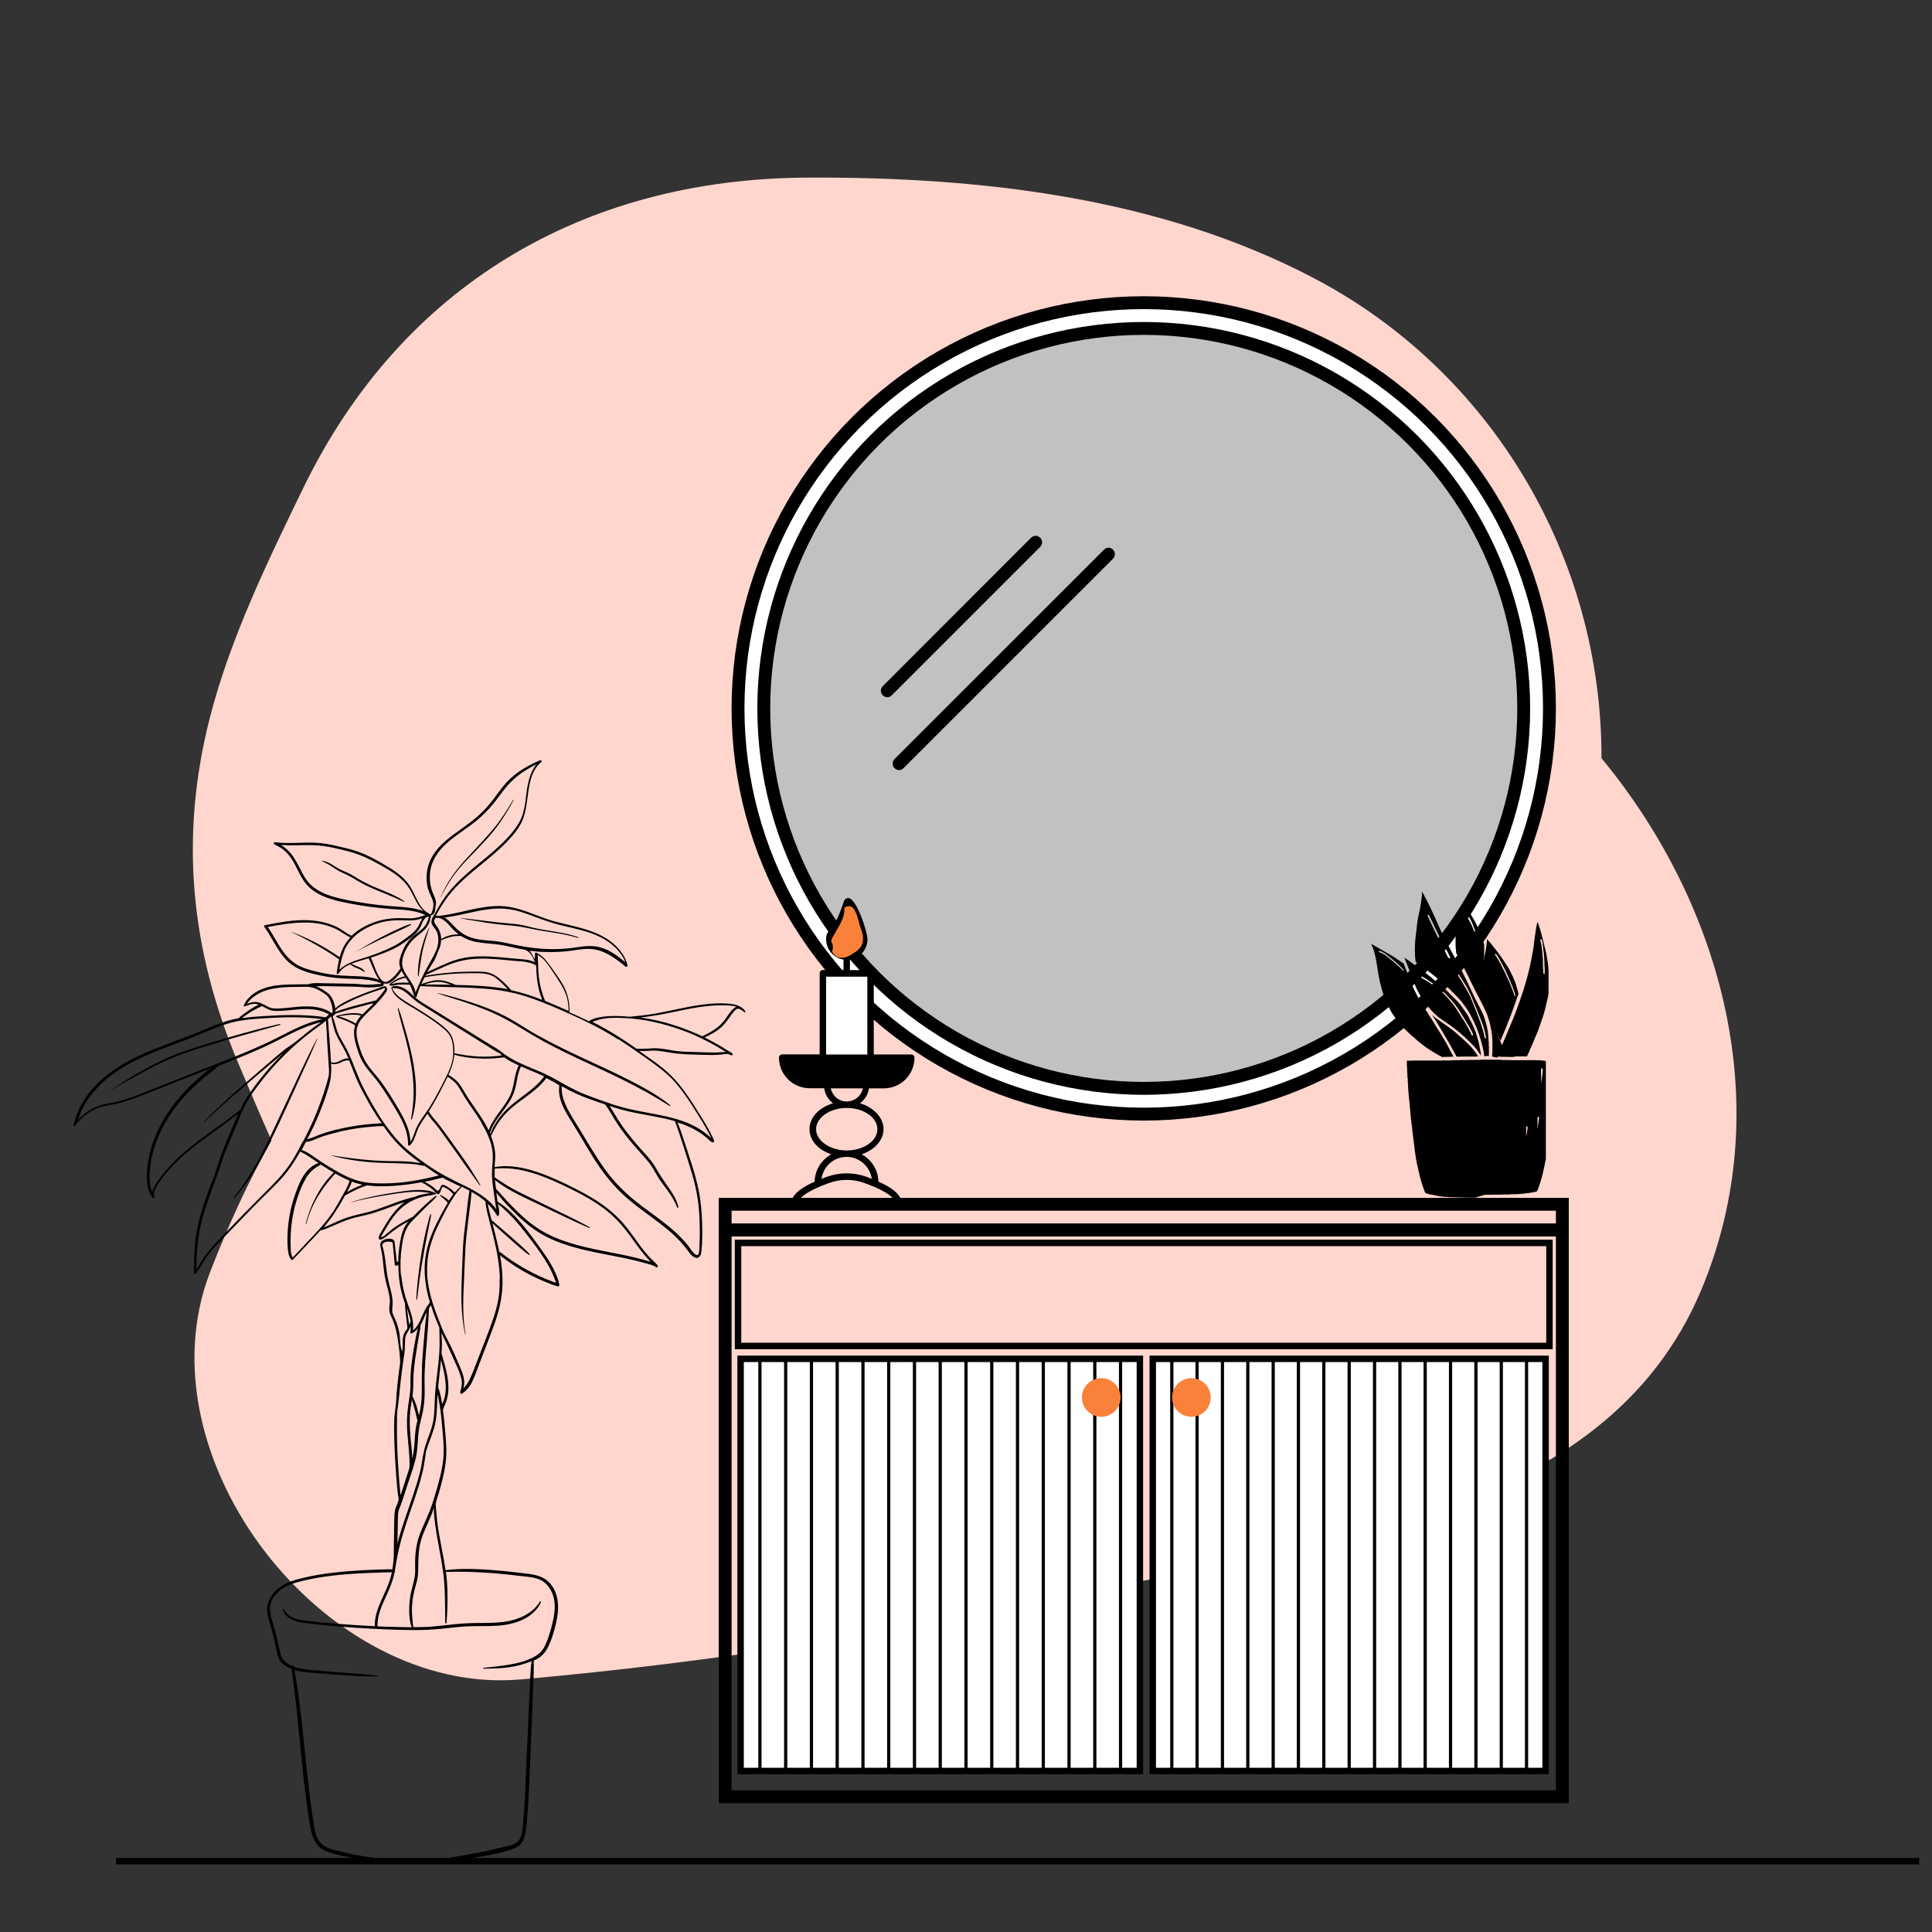 <svg xmlns="http://www.w3.org/2000/svg" xmlns:xlink="http://www.w3.org/1999/xlink" id="a" width="150" height="150" viewBox="0 0 150 150"><rect x="0" y="0" width="150" height="150" fill="#333333" stroke="none"/><defs><clipPath id="b"><rect x="57.5" y="105.5" width="31" height="32" fill="#fff" stroke="#000" stroke-miterlimit="10" stroke-width=".5"></rect></clipPath><clipPath id="c"><rect x="89.5" y="105.5" width="30.5" height="32" fill="#fff" stroke="#000" stroke-miterlimit="10" stroke-width=".5"></rect></clipPath></defs><path d="M124.34,58.87c.03-15.6-8.55-30.08-22.4-37.31-11.99-6.27-25.93-7.84-39.3-7.77-17.37.09-31.49,8.42-39.11,24.13-2.75,5.66-5.63,11.59-7.21,17.7-2.42,9.37-1.52,18.16,2.19,26.95.83,1.97,1.68,3.98,2.57,5.98-1.81,3.19-3.35,6.56-4.76,10.19-5.58,14.43,8.9,32.99,24.11,31.65,15.13-1.34,30.15-3.76,44.99-6.97,16.67-3.6,39.14-5.43,46.64-23.21,5.98-14.16,1.71-29.92-7.71-41.33Z" fill="#ffd6ce" stroke-width="0"></path><circle cx="88.8" cy="55" r="31.5" fill="#fff" stroke="#000" stroke-miterlimit="10"></circle><circle cx="88.8" cy="55" r="29.5" fill="#c1c1c1" stroke="#000" stroke-miterlimit="10"></circle><path d="M80.76,41.75c-.2-.2-.51-.2-.71,0l-11.51,11.52c-.2.2-.2.51,0,.71.1.1.23.15.35.15s.26-.05.35-.15l11.52-11.52c.2-.2.2-.51,0-.71Z" fill="#000" stroke-width="0"></path><path d="M85.72,42.67l-16.27,16.26c-.2.2-.2.51,0,.71.1.1.23.15.35.15s.26-.05.35-.15l16.26-16.26c.2-.2.2-.51,0-.71s-.5-.19-.69,0Z" fill="#000" stroke-width="0"></path><rect x="57.3" y="96.5" width="63" height="8" fill="none" stroke="#000" stroke-miterlimit="10" stroke-width=".5"></rect><path d="M114.52,92.99h-.21s-.3-.01-.3-.01h-.3s-.28-.01-.28-.01h-.28s-.18-.01-.18-.01h-.18s-.14-.01-.14-.01h-.14s-.17-.02-.17-.02h-.17s-.09-.02-.09-.02h-.09s-.11-.02-.11-.02h-.11s-.1-.03-.1-.03l-.1-.02-.25-.05-.25-.05h-.07s-.07-.03-.07-.03l-.06-.02-.06-.02-.07-.02-.07-.02-.02-.04-.02-.04-.02-.05-.02-.05-.03-.08-.03-.08-.04-.12-.04-.12-.03-.09-.03-.09-.03-.1-.03-.1-.04-.14-.04-.14-.03-.13-.03-.13-.05-.22-.05-.22-.04-.17-.04-.17-.03-.17-.03-.17-.03-.15-.02-.15-.03-.21-.03-.21-.03-.25-.03-.25-.05-.39-.05-.39-.03-.28-.03-.28-.04-.32-.04-.32-.03-.32-.03-.32-.02-.25-.02-.25-.02-.18-.02-.18-.02-.2-.02-.2-.02-.28-.02-.28v-.16s-.02-.16-.02-.16v-.23s-.03-.23-.03-.23v-.19s-.02-.19-.02-.19v-.23s-.02-.23-.02-.23v-.14s0-.14,0-.14v-.05s0-.05,0-.05h.02s.02,0,.02,0h.22s.22-.01.22-.01h0s0,0,0,0h.07s.07,0,.07,0h.83s.83,0,.83,0h.34s.34-.01.34-.01h.41s.41-.02.41-.02h.23s.23-.01.23-.01h.32s.32-.01.32-.01h.58s.58-.02.58-.02h.43s.43.01.43.01h.31s.31.02.31.02h.31s.32.01.32.01h.54s.54,0,.54,0h.26s.26,0,.26,0h.22s.22.01.22.01h.09s.09.01.09.01h.11s.11.02.11.02h.06s.06.02.06.02h.04s.04.02.04.02v.05s0,.05,0,.05v.06s0,.06,0,.06v.13s0,.13,0,.13v.07s0,.07,0,.07v.07s0,.07,0,.07v.07s0,.07,0,.07v.07s0,.07,0,.07v.06s0,.06,0,.06v.06s0,.06,0,.06v.05s0,.05,0,.05v.06s0,.06,0,.06v.04s0,.04,0,.04v.04s0,.04,0,.04v.05s0,.05,0,.05v.04s0,.04,0,.04v.05s0,.05,0,.05v.03s0,.03,0,.03v.04s0,.04,0,.04v.04s0,.04,0,.04v.03s0,.03,0,.03v.04s0,.04,0,.04v.03s0,.03,0,.03v.04s0,.04,0,.04v.04s0,.04,0,.04v.03s0,.03,0,.03v.04s0,.04,0,.04v.04s0,.04,0,.04v.03s0,.03,0,.03v.04s0,.04,0,.04v.04s0,.04,0,.04v.03s0,.03,0,.03v.04s0,.04,0,.04v.02s0,.02,0,.02v.03s0,.03,0,.03v.03s0,.03,0,.03v.03s0,.03,0,.03v.02s0,.02,0,.02v.03s0,.03,0,.03v.03s0,.03,0,.03v.02s0,.02,0,.02v.03s0,.03,0,.03v.02s0,.02,0,.02v.03s0,.03,0,.03v.02s0,.02,0,.02v.03s0,.03,0,.03v.02s0,.02,0,.02v.03s0,.03,0,.03v.02s0,.02,0,.02v.03s0,.03,0,.03v.02s0,.02,0,.02v.03s0,.03,0,.03v.02s0,.02,0,.02v.03s0,.03,0,.03v.03s0,.03,0,.03v.02s0,.02,0,.02v.03s0,.03,0,.03v.02s0,.02,0,.02v.03s0,.03,0,.03v.02s0,.02,0,.02v.03s0,.03,0,.03v.02s0,.02,0,.02v.02s0,.02,0,.02v.02s0,.02,0,.02v.02s0,.02,0,.02v.02s0,.02,0,.02v.02s0,.02,0,.02v.02s0,.02,0,.02v.02s0,.02,0,.02v.03s0,.03,0,.03v.02s0,.02,0,.02v.02s0,.02,0,.02v.03s0,.03,0,.03v.02s0,.02,0,.02v.02s0,.02,0,.02v.02s0,.02,0,.02v.02s0,.02,0,.02v.02s0,.02,0,.02v.02s0,.02,0,.02v.03s0,.03,0,.03v.02s0,.02,0,.02v.02s0,.02,0,.02v.03s0,.03,0,.03v.02s0,.02,0,.02v.02s0,.02,0,.02v.02s0,.02,0,.02v.02s0,.02,0,.02v.02s0,.02,0,.02v.02s0,.02,0,.02v.02s0,.02,0,.02v.02s0,.02,0,.02v.02s0,.02,0,.02v.02s0,.02,0,.02v.02s0,.02,0,.02v.02s0,.02,0,.02v.02s0,.02,0,.02v.02s0,.02,0,.02v.02s0,.02,0,.02v.02s0,.02,0,.02v.02s0,.02,0,.02v.02s0,.02,0,.02v.02s0,.02,0,.02v.02s0,.02,0,.02v.02s0,.02,0,.02v.02s0,.02,0,.02v.02s0,.02,0,.02v.02s0,.02,0,.02v.02s0,.02,0,.02v.02s0,.02,0,.02v.02s0,.02,0,.02v.02s0,.02,0,.02v.02s0,.02,0,.02v.02s0,.02,0,.02v.02s0,.02,0,.02v.02s0,.02,0,.02v.02s0,.02,0,.02v.02s0,.02,0,.02v.02s0,.02,0,.02v.02s0,.02,0,.02v.02s0,.02,0,.02h0s0,.03,0,.03v.02s0,.02,0,.02v.02s0,.02,0,.02v.02s0,.02,0,.02v.02s0,.02,0,.02h0s0,.03,0,.03v.02s0,.02,0,.02v.02s0,.02,0,.02h0s0,.03,0,.03h0s0,.03,0,.03v.02s0,.02,0,.02v.02s0,.02,0,.02h0s0,.02,0,.02h0s0,.02,0,.02v.02s0,.02,0,.02h0s0,.02,0,.02h0s0,.03,0,.03v.02s0,.02,0,.02l-.03.15-.03.15-.03.15-.03.15-.05.22-.05.22-.03.13-.03.13-.04.14-.04.14-.03.11-.03.1-.03.09-.03.09-.04.12-.04.12-.03.08-.03.08-.03.06-.03.06v.02s-.02.02-.02.02l-.07.02-.07.02h-.04s-.04.02-.04.02l-.25.04-.25.04h-.11s-.11.03-.11.03h-.1s-.11.02-.11.02h-.14s-.14.02-.14.02h-.11s-.11.01-.11.01h-.29s-.29.02-.29.02h-.08s-.08,0-.08,0h-.2s-.2.01-.2.01h-.4s-.4.01-.4.01h-.12s-.12,0-.12,0h-.2ZM117.59,92.1h.01s.06-.19.06-.19l.06-.18.03-.09.03-.09.04-.16.04-.16.09-.35.09-.35.06-.25.06-.25.06-.25.06-.25.03-.15.03-.15.02-.11.02-.11.02-.11.02-.11.04-.28.04-.28.04-.23.04-.23v-.07s.02-.07.02-.07v-.07s0-.07,0-.07l-.02-.02-.02-.02h-.03l-.02.02-.02.02v.04s0,.04,0,.04v.03s0,.03,0,.03v.02s0,.02,0,.02v.02s0,.02,0,.02v.02s0,.02,0,.02v.02s0,.02,0,.02v.02s0,.02,0,.02v.02s0,.02,0,.02h0s0,.03,0,.03v.02s0,.02,0,.02h0s0,.03,0,.03v.02s0,.02,0,.02v.02s0,.02,0,.02h0s0,.03,0,.03v.02s0,.02,0,.02v.02s0,.02,0,.02h0s0,.03,0,.03v.02s0,.02,0,.02h0s0,.03,0,.03v.02s0,.02,0,.02v.02s0,.02,0,.02v.02s0,.02,0,.02v.02s0,.02,0,.02h0s0,.03,0,.03v.02s0,.02,0,.02h0s0,.03,0,.03v.02s0,.02,0,.02v.02s0,.02,0,.02h0s0,.03,0,.03v.02s0,.02,0,.02v.02s0,.02,0,.02h0s0,.03,0,.03h0s0,.03,0,.03v.02s0,.02,0,.02h0s0,.02,0,.02h0s0,.02,0,.02v.02s0,.02,0,.02h0s0,.02,0,.02v.03s-.01.03-.01.03v.02s0,.02,0,.02l-.03.14-.03.14-.06.25-.06.25-.04.15-.04.15-.06.24-.06.24-.06.22-.06.22-.04.14-.04.14-.04.13-.04.13-.04.12-.04.12-.04.13-.04.13h0v.04s.02.02.02.02h.02s.02.02.02.02h.02s.02,0,.02,0h.01ZM118.45,91.9h.01s.04-.14.04-.14l.04-.13.06-.22.06-.22.05-.21.05-.21.04-.17.04-.17.03-.14.03-.14.03-.14.03-.14.08-.37.08-.37.04-.2.04-.2.02-.14.02-.14.02-.12.02-.12.04-.24.04-.24.02-.13.02-.13v-.07s.02-.07.02-.07l.02-.15.02-.15.02-.13.02-.13v-.02s-.02-.02-.02-.02h-.02s-.02-.02-.02-.02h-.02l-.02.02-.02.02v.02s-.01.02-.01.02h0s0,.02,0,.02v.02s0,.02,0,.02v.02s0,.02,0,.02v.02s0,.02,0,.02h0s0,.03,0,.03v.02s0,.02,0,.02v.02s0,.02,0,.02v.02s0,.02,0,.02v.02s0,.02,0,.02v.02s0,.02,0,.02v.03s0,.03,0,.03v.02s0,.02,0,.02v.02s0,.02,0,.02v.02s0,.02,0,.02v.02s0,.02,0,.02v.02s0,.02,0,.02v.02s0,.02,0,.02v.02s0,.02,0,.02v.02s0,.02,0,.02v.02s0,.02,0,.02v.02s0,.02,0,.02v.02s0,.02,0,.02v.02s0,.02,0,.02v.02s0,.02,0,.02v.02s0,.02,0,.02v.02s0,.02,0,.02h0s0,.03,0,.03v.02s0,.02,0,.02v.02s0,.02,0,.02v.02s0,.02,0,.02v.02s0,.02,0,.02h0s0,.03,0,.03v.02s0,.02,0,.02v.02s0,.02,0,.02v.02s0,.02,0,.02v.02s0,.02,0,.02v.02s0,.02,0,.02v.02s0,.02,0,.02v.02s0,.02,0,.02h0s0,.02,0,.02h0s0,.02,0,.02v.02s0,.02,0,.02v.02s0,.02,0,.02h0s0,.02,0,.02v.03s-.01.03-.01.03v.02s0,.02,0,.02h0s0,.03,0,.03v.02s0,.02,0,.02v.05s-.02.05-.02.05v.02s0,.02,0,.02l-.05.23-.05.23h0s0,.03,0,.03l-.06.29-.06.29-.03.12-.03.12-.03.14-.03.14-.04.18-.04.18-.05.2-.05.2-.05.21-.05.21-.04.13-.04.13v.03l.02.02.02.02h.02s.02,0,.02,0h.01ZM119.43,86.01h.01s0-.04,0-.04v-.03s0-.02,0-.02v-.02s0-.05,0-.05v-.05s.01-.11.01-.11v-.11s.02-.12.02-.12v-.12s.06-.29.06-.29l.04-.29.02-.16.02-.16v-.09s.02-.09.02-.09l.02-.14.02-.14.03-.2.03-.2.02-.15.02-.15v-.07s.01-.07.01-.07v-.03s0-.03,0-.03v-.05s-.01-.05-.01-.05l-.02-.02-.02-.02h-.04s-.02.02-.02.02h-.01s-.01.02-.01.02v.05s0,.05,0,.05h0s0,.02,0,.02v.04s0,.04,0,.04v.03s0,.03,0,.03v.02s0,.02,0,.02v.03s0,.03,0,.03v.02s0,.02,0,.02v.02s0,.02,0,.02v.02s0,.02,0,.02h0s0,.03,0,.03v.02s0,.02,0,.02v.02s0,.02,0,.02h0s0,.03,0,.03h0s0,.03,0,.03v.02s0,.02,0,.02v.02s0,.02,0,.02v.02s0,.02,0,.02v.02s0,.02,0,.02v.02s0,.02,0,.02v.02s0,.02,0,.02h0s0,.03,0,.03v.02s0,.02,0,.02v.02s0,.02,0,.02v.02s0,.02,0,.02v.02s0,.02,0,.02h0s0,.03,0,.03v.02s0,.02,0,.02v.02s0,.02,0,.02v.02s0,.02,0,.02v.02s0,.02,0,.02v.02s0,.02,0,.02v.02s0,.02,0,.02v.02s0,.02,0,.02v.02s0,.02,0,.02v.02s0,.02,0,.02v.02s0,.02,0,.02v.02s0,.02,0,.02v.02s0,.02,0,.02v.02s0,.02,0,.02v.02s0,.02,0,.02v.02s0,.02,0,.02v.02s0,.02,0,.02v.02s0,.02,0,.02v.02s0,.02,0,.02v.02s0,.02,0,.02v.02s0,.02,0,.02v.02s0,.02,0,.02h0s0,.03,0,.03v.02s0,.02,0,.02v.02s0,.02,0,.02v.02s0,.02,0,.02v.02s0,.02,0,.02v.02s0,.02,0,.02v.02s0,.02,0,.02v.02s0,.02,0,.02v.02s0,.02,0,.02v.02s0,.02,0,.02v.02s0,.02,0,.02v.02s0,.02,0,.02v.02s0,.02,0,.02v.02s0,.02,0,.02v.02s0,.02,0,.02v.03s0,.03,0,.03v.03s0,.03,0,.03v.02s0,.02,0,.02v.05s0,.05,0,.05v.12s0,.12,0,.12l.02.02.02.02h.02s.02,0,.02,0h.01ZM112.01,82.08h-.02s-.07-.04-.07-.04l-.07-.04-.1-.05-.1-.05-.1-.06-.1-.06-.12-.07-.12-.07-.14-.09-.14-.09-.12-.08-.12-.08-.1-.08-.11-.08-.1-.08-.1-.08-.1-.08-.1-.08-.12-.11-.12-.11-.12-.1-.12-.1-.11-.1-.11-.1-.15-.15-.16-.15-.11-.12-.11-.12-.05-.06-.05-.06-.09-.1-.09-.1-.05-.07-.05-.07-.08-.1-.08-.1-.11-.16-.11-.16-.07-.12-.07-.12-.03-.06-.03-.06-.06-.12-.06-.12-.07-.15-.07-.15-.05-.12-.05-.12-.03-.08-.03-.08-.04-.11-.04-.11-.04-.13-.04-.13-.03-.11-.03-.11-.02-.08-.02-.08-.03-.11-.03-.11-.03-.15-.03-.15-.03-.15-.03-.15-.02-.12-.02-.12-.05-.31-.05-.31-.02-.11-.02-.11-.02-.11-.02-.11-.02-.1-.02-.1-.03-.11-.03-.11-.02-.08-.02-.08-.03-.09-.03-.09-.04-.09-.04-.09-.04-.09-.04-.09h0s0,0,0,0l.04.02.04.02.4.23.4.23.26.15.26.15.12.07.12.07.1.06.1.06.1.07.1.07.09.06.09.06.06.04.06.04.08.06.08.06h0s0,.01,0,.01h0s0-.02,0-.02v-.02s0-.02,0-.02h0s0,0,0,0l.1.25.1.25.04.1.04.1.13.33.13.33.06.15.06.15.04.1.04.1.06.13.06.12.05.1.05.1.07.14.07.14.07.12.07.12.05.08.05.08.07.11.07.11.08.14.08.14.06.1.06.1.14.22.14.22.11.17.11.17.09.15.09.15.13.21.13.21.09.14.09.14.05.08.05.08.07.12.07.12.07.12.07.12.07.12.07.12.11.21.11.21.07.13.07.13.07.13.07.13h0s0,0,0,0h-.16s-.16.01-.16.01h-.22s-.22.01-.22.01h-.02s-.02,0-.02,0h-.03ZM108.98,75.38h.01s0-.03,0-.03v-.02s0-.01,0-.01h0s-.04-.06-.04-.06l-.04-.05-.14-.14-.14-.14-.11-.1-.11-.1-.07-.06-.07-.06-.1-.08-.1-.08-.15-.12-.15-.12-.09-.07-.09-.07-.06-.04-.06-.04-.07-.04-.07-.04-.06-.03-.06-.03h-.05s-.05-.03-.05-.03h-.01s-.01,0-.01,0l-.02.02-.02.02h0v.04s.02.02.02.02h.01s.01.01.01.01l.06.02.06.02.06.03.06.03.05.03.05.03.05.03.05.03.09.07.09.07.15.12.15.12.1.08.1.08.08.07.08.07.1.09.1.09.11.1.11.1.06.06.06.06.02.02.02.02h.02s.02,0,.02,0h.01ZM117.51,82.06h-.33s-.28-.01-.28-.01h-.28s-.2-.01-.2-.01h-.2s0,0,0,0h0s.05-.1.05-.1l.05-.1.06-.15.06-.15.1-.23.1-.23.11-.25.11-.25.1-.24.1-.24.12-.29.12-.29.08-.19.08-.19.1-.25.1-.25.09-.25.09-.25.08-.22.08-.22.07-.21.07-.21.07-.2.07-.2.04-.14.04-.14.05-.17.05-.17.05-.17.05-.17.06-.24.06-.24.04-.15.04-.15.03-.15.03-.15.03-.14.03-.14.03-.17.03-.17.03-.15.03-.15.03-.18.03-.18.02-.17.02-.17.03-.23.03-.23.03-.2.03-.2.02-.14.02-.14.02-.11.02-.11.02-.08.02-.08.02-.07.02-.06h0v.03s.02.03.02.03l.03.08.03.08.03.1.03.1.04.12.04.12.05.19.05.18.09.36.09.36.05.22.06.22.04.19.04.19.02.13.03.13v.08s.03.08.03.08v.09s.03.09.03.09v.1s.02.1.02.1v.1s.02.1.02.1v.18s.01.18.01.18v.02s0,.02,0,.02v.11s0,.1,0,.1v.07s0,.07,0,.07v.04s0,.04,0,.04v.05s0,.05,0,.05v.04s0,.04,0,.04v.02s0,.02,0,.02v.04s0,.04,0,.04v.03s0,.03,0,.03v.02s0,.02,0,.02v.02s0,.02,0,.02v.03s0,.03,0,.03v.02s0,.02,0,.02v.02s0,.02,0,.02v.02s0,.02,0,.02v.02s0,.02,0,.02v.02s0,.02,0,.02v.02s0,.02,0,.02v.02s0,.02,0,.02v.02s0,.02,0,.02h0s0,.03,0,.03v.02s0,.02,0,.02h0s0,.03,0,.03h0s0,.03,0,.03v.02s0,.02,0,.02v.02s0,.02,0,.02h0s0,.02,0,.02h0s0,.02,0,.02v.02s0,.02,0,.02h0s0,.02,0,.02v.03s-.01.03-.01.03v.02s0,.02,0,.02v.03s-.01.03-.01.03v.02s0,.02,0,.02l-.03.13-.03.13-.02.07-.02.07-.03.14-.03.14-.04.17-.04.17-.06.22-.06.22-.06.18-.06.18-.08.23-.08.23-.07.2-.07.2-.06.15-.06.15-.04.09-.04.09-.05.12-.05.12-.06.15-.06.15-.09.2-.09.2-.05.12-.05.12-.09.19-.09.19h0s0,0,0,0h-.28s-.28,0-.28,0h-.33ZM118.35,81.49h0s-.01,0-.01,0h-.01s0,0,0,0h0s0,0,0,0h.01ZM118.4,81.39h0s-.02.02-.02.02l-.02.03h0s.02-.02.02-.02l.02-.03h0ZM118.28,81.39h0s-.01.02-.01.02v.02s-.01,0-.01,0h0s.01-.02.01-.02v-.02s.01,0,.01,0ZM118.43,81.33h0s-.01.02-.01.02v.02s-.01,0-.01,0h0s.01-.02.01-.02v-.02s.01,0,.01,0ZM118.32,81.32h0s-.01.02-.01.02v.02s-.01,0-.01,0h0s.01-.02.01-.02v-.02s.01,0,.01,0ZM118.34,81.26h0s-.01.02-.01.02v.02s-.01,0-.01,0h0s.01-.02.01-.02v-.02s.01,0,.01,0ZM118.46,81.27h0s-.01.01-.01.01v.02s-.01,0-.01,0h0s.01-.01.01-.01v-.02s.01,0,.01,0ZM118.49,81.2h0s-.01.02-.01.02v.02s-.01,0-.01,0h0s.01-.02.01-.02v-.02s.01,0,.01,0ZM118.38,81.19h0s-.01.02-.01.02v.02s-.01,0-.01,0h0s.01-.02.01-.02v-.02s.01,0,.01,0ZM118.51,81.15h0s-.01.01-.01.01v.02s-.01,0-.01,0h0s.01-.01.01-.01v-.02s.01,0,.01,0ZM118.4,81.14h0s-.01.01-.01.01v.02s-.01,0-.01,0h0s.01-.01.01-.01v-.02s.01,0,.01,0ZM118.53,81.11h0s0,0,0,0h0v.02h0s0,0,0,0h0v-.02ZM118.42,81.09h0s-.01.01-.01.01v.02s-.01,0-.01,0h0s.01-.01.01-.01v-.02s.01,0,.01,0ZM118.55,81.07h0s0,0,0,0h0v.02h0s0,0,0,0h0v-.02ZM118.44,81.05h0s0,0,0,0h0v.02h0s0,0,0,0h0v-.02ZM118.58,80.99h0s-.02.03-.02.03l-.02.03h0s0,.01,0,.01l.02-.03.02-.03h0ZM118.45,81.01h0s0,0,0,0h0v.02h0s0,0,0,0h0v-.02ZM118.47,80.97h0s0,0,0,0h0v.02h0s0,0,0,0h0v-.02ZM118.6,80.96h0s0,0,0,0h0v.02h0s0,0,0,0h0v-.02ZM118.49,80.93h0s0,0,0,0h0v.02h0s0,0,0,0h0v-.02ZM118.61,80.93h0s0,0,0,0h0v.02h0s0-.02,0-.02h0ZM118.51,80.87h0s0,.02,0,.02v.02s-.01,0-.01,0h0s.01-.02.01-.02v-.03s.01,0,.01,0ZM118.63,80.86h0s0,.02,0,.02v.02s-.01,0-.01,0h0s.01-.02.01-.02v-.03s.01,0,.01,0ZM118.53,80.84h0s0,0,0,0h0v.02h0s0-.02,0-.02h0ZM118.66,80.79h0s0,.02,0,.02v.02s-.01,0-.01,0h0s.01-.02.01-.02v-.03s.01,0,.01,0ZM118.54,80.8h0s0,0,0,0h0v.02h0s0,0,0,0h0v-.02ZM118.55,80.77h0s0,0,0,0h0v.02h0s0-.02,0-.02h0ZM118.67,80.77h0s0,0,0,0h0v.02h0s0-.02,0-.02h0ZM118.56,80.75h0s0,0,0,0h0v.02h0s0-.02,0-.02h0ZM118.69,80.74h0s0,0,0,0h0v.02h0s0-.02,0-.02h0ZM118.6,80.65l.03-.07h0s0,0,0,0l-.03.07-.03.07h0s0,.02,0,.02h0s0-.02,0-.02l.03-.07ZM118.7,80.71h0s0,0,0,0h0v.02h0s0-.02,0-.02h0ZM118.71,80.68h0s0,0,0,0h0v.02h0s0-.02,0-.02h0ZM118.72,80.66h0s0,0,0,0h0v.02h0s0-.02,0-.02h0ZM118.73,80.63h0s0,0,0,0h0v.02h0s0-.02,0-.02h0ZM118.74,80.59h0s0,0,0,0h0s0,.02,0,.02h0s0,0,0,0h0s0-.02,0-.02ZM118.76,80.56h0s0,0,0,0h0v.02h0s0-.02,0-.02h0ZM118.64,80.55h0s0,0,0,0h0v.02h0s0-.02,0-.02h0ZM118.78,80.49h0s-.01,0-.01,0v.02s-.01.01-.01.01h0s.01,0,.01,0v-.02s.01-.01.01-.01ZM118.65,80.52h0s0,0,0,0h0v.02h0s0-.02,0-.02h0ZM118.67,80.49h0s0,0,0,0h0s0,.02,0,.02h0s0,0,0,0h0s0-.02,0-.02ZM118.8,80.46h0s0,0,0,0h0v.02h0s0-.02,0-.02h0ZM118.68,80.45h0s0,0,0,0h0v.02h0s0-.02,0-.02h0ZM118.81,80.42h0s0,0,0,0h0s0,.02,0,.02h0s0,0,0,0h0s0-.02,0-.02ZM118.7,80.41h0s0,0,0,0h0v.02h0s0-.02,0-.02h0ZM118.83,80.38h0s0,0,0,0h0s0,.02,0,.02h0s0,0,0,0h0s0-.02,0-.02ZM118.72,80.35h0s-.01,0-.01,0v.02s-.01.01-.01.01h0s.01,0,.01,0v-.02s.01-.01.01-.01ZM118.84,80.33h0s0,0,0,0h0s0,.02,0,.02h0s0,0,0,0h0s0-.02,0-.02ZM118.74,80.3h0s0,0,0,0h0s0,.02,0,.02h0s0,0,0,0h0s0-.02,0-.02ZM118.87,80.26h0s-.01,0-.01,0v.02s-.01.01-.01.01h0s.01,0,.01,0v-.02s.01-.01.01-.01ZM118.75,80.26h0s0,0,0,0h0s0,.02,0,.02h0s0,0,0,0h0s0-.02,0-.02ZM118.89,80.22h0s0,0,0,0h0s0,.02,0,.02h0s0,0,0,0h0s0-.02,0-.02ZM118.78,80.2v-.04s.01,0,.01,0h0s-.01.03-.01.03v.03s-.02,0-.02,0h0s0,0,0,0h0s.01-.04.01-.04ZM118.9,80.17h0s0,0,0,0h0s0,.02,0,.02h0s0,0,0,0h0s0-.02,0-.02ZM118.92,80.13h0s0,0,0,0h0s0,.02,0,.02h0s0,0,0,0h0s0-.02,0-.02ZM118.8,80.12h0s0,0,0,0h0s0,.02,0,.02h0s0,0,0,0h0s0-.02,0-.02ZM118.82,80.08h0s0,0,0,0h0s0,.02,0,.02h0s0,0,0,0h0s0-.02,0-.02ZM118.94,80.07h0s0,0,0,0h0s0,.02,0,.02h0s0,0,0,0h0s0-.02,0-.02ZM118.84,80.04h0s0,0,0,0h0s0,.02,0,.02h0s0,0,0,0h0s0-.02,0-.02ZM118.97,80l.02-.05h0s0,0,0,0l-.02.04-.02.04h0s0,.02,0,.02h0s0,0,0,0l.02-.05ZM118.86,79.97h0s0,0,0,0h0s0,.02,0,.02h0s0,0,0,0h0s0-.02,0-.02ZM119,79.91v-.03s0,0,0,0h0s0,.03,0,.03v.03s-.01,0-.01,0h0s0,0,0,0h0v-.03ZM118.88,79.91h0s0,0,0,0h0s0,.02,0,.02h0s0,0,0,0h0s0-.02,0-.02ZM118.91,79.84h0s0,0,0,0v.02s-.01.01-.01.01h0s0,0,0,0v-.02s.01-.01.01-.01ZM119.03,79.84v-.03s0,0,0,0h0s0,.03,0,.03v.03s-.01,0-.01,0h0s0,0,0,0h0v-.03ZM118.93,79.78h0s0,0,0,0v.02s-.01.01-.01.01h0s0,0,0,0v-.02s.01-.01.01-.01ZM119.06,79.73h0s0,0,0,0v.02s-.01.01-.01.01h0s0,0,0,0v-.02s.01-.01.01-.01ZM118.96,79.69v-.03s0,0,0,0h0s0,.03,0,.03v.03s-.01,0-.01,0h0s0,0,0,0h0v-.03ZM119.1,79.64v-.04s.01,0,.01,0h0s-.01.04-.01.04v.04s-.02,0-.02,0h0s0,0,0,0h0s.01-.04.01-.04ZM119,79.59v-.04s.01,0,.01,0h0s-.01.04-.01.04v.04s-.02,0-.02,0h0s0,0,0,0h0s.01-.04.01-.04ZM119.14,79.52v-.03s0,0,0,0h0s0,.03,0,.03v.03s-.01,0-.01,0h0s0,0,0,0h0v-.03ZM119.04,79.46l.02-.06h0s0,0,0,0l-.02.05-.02.05h0s0,.02,0,.02h0s0,0,0,0l.02-.06ZM119.19,79.38l.02-.06h0s0,0,0,0l-.02.05-.02.05h0s0,.02,0,.02h0s0,0,0,0l.02-.06ZM119.09,79.33l.02-.05h0s0,0,0,0l-.02.05-.02.05h0s0,.02,0,.02h0s0,0,0,0l.02-.05ZM119.26,79.18l.03-.1h0s0,0,0,0l-.03.1-.03.1h0s0,.02,0,.02h0s0,0,0,0l.03-.1ZM119.18,79.05l.04-.13h0s0,0,0,0l-.04.13-.04.13h0s0,.02,0,.02h0s0,0,0,0l.04-.13ZM119.3,79.05h0s0-.02,0-.02h0s0,.01,0,.01v.02s0,0,0,0h0ZM119.32,78.98h0s0,0,0,0h0s0,0,0,0h0s0,0,0,0ZM119.33,78.95h0s0-.02,0-.02h0s0,.01,0,.01v.02s0,0,0,0h0ZM119.37,78.83l.02-.07h0s0,0,0,0l-.03.08-.03.08h0s0-.01,0-.01l.02-.07ZM119.26,78.83l.02-.06h0s0,0,0,0l-.02.07-.02.07h0s0-.01,0-.01l.02-.06ZM119.43,78.66v-.02s0,0,0,0h0s0,.03,0,.03v.03s0,0,0,0h0s0-.03,0-.03ZM119.32,78.64v-.03s0,0,0,0h0s-.01.03-.01.03v.04s0,0,0,0h0s0-.03,0-.03ZM119.46,78.56v-.02s0,0,0,0h0s0,.02,0,.02v.02s0,0,0,0h0s0-.02,0-.02ZM119.35,78.54v-.02s0,0,0,0h0s0,.03,0,.03v.03s0,0,0,0h0s0-.03,0-.03ZM119.48,78.48h0s0,0,0,0h0s0,0,0,0h0s0-.01,0-.01ZM119.37,78.46v-.02s0,0,0,0h0s0,.02,0,.02v.02s0,0,0,0h0s0-.02,0-.02ZM119.5,78.43h0s0,0,0,0h0s0,0,0,0h0s0-.01,0-.01ZM119.39,78.4v-.02s0,0,0,0h0s0,.02,0,.02v.02s0,0,0,0h0s0-.02,0-.02ZM119.51,78.37h0s0,0,0,0h0s0,0,0,0h0s0-.01,0-.01ZM119.4,78.35h0s0,0,0,0h0s0,0,0,0h0s0-.01,0-.01ZM119.42,78.3h0s0,0,0,0h0s0,0,0,0h0s0-.01,0-.01ZM119.96,76.38h0s0,0,0,0h0v.02h0s0-.02,0-.02h0ZM119.85,76.34h0s0,0,0,0h0v.02h0s0-.02,0-.02h0ZM119.86,76.3h0s0,0,0,0h0s0,.02,0,.02h0s0,0,0,0h0s0-.02,0-.02ZM119.86,76.28h0s0,0,0,0h0s0,0,0,0h0s0-.01,0-.01ZM119.98,76.22h0s0,0,0,0h0v.02h0s0,0,0,0h0v-.02ZM119.89,76.18v-.02s0,.01,0,.01h-.01s0,.02,0,.02h0s0,0,0,0h0s.01-.02.01-.02ZM119.92,75.63h.01s0-.05,0-.05v-.04s0-.2,0-.2v-.2s-.02-.25-.02-.25v-.25s-.02-.16-.02-.16v-.16s-.02-.14-.02-.14v-.14s-.03-.17-.03-.17l-.02-.17-.02-.2-.02-.2v-.06s-.02-.06-.02-.06l-.03-.11-.03-.11-.02-.02-.02-.02h-.02s-.02,0-.02,0l-.02.02-.02.02h0v.07s.03.05.03.05v.05s.03.05.03.05v.05s.02.05.02.05l.02.15.02.15.02.15.02.15v.12s.02.12.02.12v.11s.02.11.02.11v.1s.01.1.01.1v.07s0,.07,0,.07v.19s.01.19.01.19v.15s.02.15.02.15v.11s.01.11.01.11l.02.02.02.02h.06ZM113.12,82.05h-.02s-.04-.07-.04-.07l-.04-.07-.1-.18-.1-.18-.16-.29-.16-.29-.07-.12-.07-.12-.1-.17-.1-.17-.07-.12-.07-.12-.09-.15-.09-.15-.12-.2-.12-.2-.1-.16-.1-.16-.11-.17-.11-.17h0s0-.01,0-.01h0l.04.04.04.04.08.07.08.07.04.03.04.03.06.04.06.04.07.05.07.05.1.07.1.07.21.15.21.15.08.06.08.06.12.09.12.09.09.07.09.07.07.06.07.06.11.1.11.1.07.06.07.06.11.1.11.1.14.13.14.13.11.11.11.11.06.07.06.07.05.06.05.06.05.07.05.07.06.08.06.08.04.06.04.06.03.05.03.05h0s-.23.01-.23.01h-.23s-.34,0-.34,0h-.34s-.23.01-.23.01h-.23s-.01,0-.01,0h-.01s-.02,0-.02,0ZM115.87,82.03h-.02s0-.02,0-.02h0s0-.04,0-.04v-.03s.01-.1.01-.1v-.1s.01-.15.01-.15v-.15s0-.14,0-.14v-.14s0-.16,0-.16v-.16s-.01-.13-.01-.13v-.13s-.02-.14-.02-.14v-.14s-.03-.11-.03-.11v-.11s-.04-.15-.04-.15l-.03-.15-.02-.1-.02-.11-.03-.12-.03-.12-.03-.09-.03-.09-.03-.09-.03-.09-.02-.07-.02-.07-.04-.1-.04-.1-.06-.13-.06-.13-.07-.15-.07-.15-.16-.31-.16-.31-.13-.25-.13-.25-.15-.3-.15-.3-.15-.31-.15-.31-.15-.29-.15-.29-.09-.18-.09-.18-.07-.14-.07-.14-.14-.25-.14-.25v-.09s-.02-.09-.02-.09v-.1s-.02-.11-.02-.11v-.14s-.01-.14-.01-.14v-.52s.01-.16.01-.16v-.09s.01-.09.01-.09v-.09s.02-.09.02-.09v-.1s.03-.1.03-.1l.02-.09.02-.09v-.06s.03-.06.03-.06l.03-.1.03-.1.04-.11.04-.11.04-.1.04-.1.04-.09.04-.09.08-.19.08-.19.03-.09.03-.09v-.03s.02-.03.02-.03h.01l.03.02.03.02.04.04.04.04.04.05.04.05.04.05.04.05.07.1.07.1.04.07.04.07.04.07.04.07.06.1.06.1.07.13.07.13.06.12.06.12.06.12.06.12.06.15.07.15.05.12.05.12.04.12.04.12.03.1.03.1.03.13.03.13h0s0,.03,0,.03h0v.04s0,.02,0,.02v.02s0,.02,0,.02v.02s0,.02,0,.02v.02s0,.02,0,.02v.02s0,.02,0,.02h0s0,.03,0,.03h0s0,.03,0,.03v.02s0,.02,0,.02v.02s0,.02,0,.02v.02s0,.02,0,.02v.02s0,.02,0,.02v.02s0,.02,0,.02h0s0,.03,0,.03h0s0,.03,0,.03v.02s0,.02,0,.02h0s0,.03,0,.03v.02s0,.02,0,.02v.02s0,.02,0,.02h0s0,.03,0,.03v.02s0,.02,0,.02v.02s0,.02,0,.02v.02s0,.02,0,.02v.02s0,.02,0,.02v.02s0,.02,0,.02v.02s0,.02,0,.02v.03s0,.03,0,.03v.03s0,.03,0,.03v.03s0,.03,0,.03v.03s0,.03,0,.03v.04s0,.04,0,.04v.04s0,.04,0,.04v.04s0,.04,0,.04v.05s0,.05,0,.05v.08s0,.08,0,.08v.14s0,.14,0,.14v.27s.01.27.01.27v.15s.02.15.02.15v.07s.01.07.01.07v.14s.03.14.03.14l.02.14.02.14.02.12.02.12.03.14.03.14.03.16.03.16.03.12.03.12.04.15.04.15.03.11.03.11.04.14.04.14.05.18.05.18.04.12.04.12.04.14.04.14.05.14.05.14.05.15.05.15.05.13.05.13.06.14.06.14.06.14.06.14.03.06.03.06h0v.02l-.07.17-.07.17-.06.14-.06.14-.06.14-.06.14h0s0,0,0,0h-.04s-.04,0-.04,0h-.02ZM114.91,73.47h.01s0-.03,0-.03v-.02s-.01-.06-.01-.06v-.06s-.04-.09-.04-.09l-.02-.09-.04-.1-.04-.1-.04-.11-.04-.11-.07-.19-.07-.19-.08-.21-.08-.21-.04-.1-.04-.1-.04-.09-.04-.09-.09-.17-.09-.17-.03-.07-.03-.07-.02-.02-.02-.02h-.01s-.01,0-.01,0h-.02s-.02.02-.02.02v.02s-.02.02-.02.02h0s0,.03,0,.03v.02s.02.02.02.02l.09.17.09.17.05.09.05.09.04.08.04.08.04.09.04.09.07.18.07.18.08.2.08.2.05.14.05.14.03.1.03.1.03.11.03.11h.01s.01.03.01.03h.01s.01,0,.01,0h.02s.02,0,.02,0h.01ZM115.3,82.02h-.07s0-.01,0-.01h0s0-.08,0-.08v-.07s-.03-.11-.03-.11l-.02-.11v-.08s-.03-.08-.03-.08l-.02-.1-.02-.1-.03-.11-.03-.11-.03-.12-.03-.12-.04-.13-.04-.13-.04-.13-.04-.13-.04-.11-.04-.11-.04-.11-.04-.11-.03-.07-.03-.07-.05-.11-.05-.11-.05-.11-.05-.11-.06-.12-.06-.12-.06-.12-.06-.12-.04-.07-.04-.07-.06-.1-.06-.1-.06-.09-.06-.09-.07-.1-.07-.1-.07-.09-.07-.09-.06-.08-.06-.08-.06-.07-.06-.07-.1-.11-.1-.11-.18-.18-.18-.18-.14-.14-.14-.14-.09-.08-.09-.08-.12-.11-.12-.11-.14-.12-.14-.12-.14-.12-.14-.12-.18-.14-.18-.14-.1-.08-.1-.08-.13-.1-.13-.1-.12-.09-.12-.09-.14-.1-.14-.1-.13-.09-.13-.09h0s0,0,0,0v-.07s-.02-.07-.02-.07v-.1s-.02-.1-.02-.1v-.09s-.01-.09-.01-.09v-.18s-.01-.18-.01-.18v-.18s.01-.18.01-.18v-.12s.01-.12.01-.12v-.11s.02-.11.02-.11v-.12s.02-.12.02-.12l.03-.25.03-.25.02-.19.02-.19.02-.15.02-.15.02-.12.02-.12.02-.1.02-.11.05-.23.05-.23.04-.23.04-.23.02-.12.02-.12v-.1s.03-.1.03-.1v-.09s.02-.09.02-.09v-.19s0-.19,0-.19h0s.01.03.01.03v.03s.11.17.11.17l.09.17.08.15.08.15.08.16.08.16.1.21.1.21.08.17.08.17.09.2.09.2.12.27.12.27.09.2.09.2.09.18.09.18.11.22.11.22.09.17.09.17.12.23.12.23.16.29.16.29.09.17.09.17.06.12.06.12.1.19.1.19.15.3.15.3.11.23.11.23.15.32.15.32.06.13.06.13.21.41.21.41.07.14.07.14.05.1.05.1.05.13.05.13.04.12.04.12.03.11.03.11.03.1.03.1.02.11.02.11.02.1.02.1v.08s.02.08.02.08v.09s.02.09.02.09v.12s.02.12.02.12v.14s.02.14.02.14v.2s.01.2.01.2v.06s0,.06,0,.06v.13s0,.13,0,.13v.03s0,.03,0,.03v.05s0,.05,0,.05v.03s0,.03,0,.03v.04s0,.04,0,.04h0s0,0,0,0h-.11s-.11,0-.11,0h-.07ZM115.36,80.56h.01s0-.02,0-.02h0s-.02-.12-.02-.12l-.02-.11-.03-.13-.03-.13-.03-.1-.03-.1-.03-.11-.03-.11-.04-.11-.04-.11-.06-.15-.06-.15-.04-.1-.04-.11-.07-.17-.07-.17-.07-.18-.07-.18-.1-.23-.1-.23-.05-.13-.05-.13-.05-.11-.05-.11-.07-.15-.07-.15-.06-.12-.06-.12-.07-.12-.07-.12-.09-.14-.09-.14-.12-.19-.12-.19-.05-.08-.05-.08-.1-.18-.1-.18-.06-.1-.06-.1-.05-.08-.05-.08h-.01s-.01-.02-.01-.02h-.02s-.02,0-.02,0l-.02.02-.02.02v.03l.05.07.05.07.05.08.05.08.11.19.11.19.08.14.08.14.12.19.12.19.06.11.06.11.05.08.05.08.06.1.06.1.08.15.08.15.05.1.05.11.04.1.04.1.07.17.07.17.12.3.12.3.08.21.08.21.04.11.04.11.05.13.05.13.04.13.04.13.05.16.05.16.03.12.03.12.02.1.02.1v.05s.02.05.02.05l.02.02.02.02h.02s.02,0,.02,0h.01ZM112.58,74.36h.01s0-.03,0-.03v-.02s0,0,0,0h0s-.02-.04-.02-.04l-.02-.03-.1-.2-.1-.2-.07-.12-.07-.12-.33-.65-.33-.65-.11-.22-.1-.22-.11-.23-.11-.23-.04-.08-.04-.08-.05-.1-.05-.1h-.01s-.01-.02-.01-.02h-.04l-.02.02-.02.02v.04l.04.09.04.09.03.07.03.07.11.22.1.22.1.21.1.21.34.68.34.68.09.17.09.17.08.16.08.16.03.04.03.04h.02s.02.02.02.02h.02s.02,0,.02,0h.01ZM114.97,81.94h0s-.04-.06-.04-.06l-.04-.06-.05-.07-.05-.07-.05-.07-.05-.07-.05-.07-.05-.07-.06-.07-.06-.07-.09-.09-.09-.09-.15-.15-.15-.15-.17-.16-.17-.16-.08-.07-.08-.07-.1-.09-.1-.09-.1-.08-.1-.08-.09-.07-.09-.07-.12-.09-.12-.09-.1-.07-.1-.07-.22-.15-.22-.15-.1-.07-.1-.07-.07-.05-.07-.05-.08-.07-.08-.07-.1-.09-.1-.09-.13-.14-.13-.14-.05-.06-.05-.06-.08-.1-.08-.1-.04-.04-.04-.04-.07-.05-.07-.05-.06-.11-.06-.11-.03-.06-.03-.06-.07-.12-.07-.12-.07-.12-.07-.12-.09-.18-.09-.18-.03-.08-.03-.08-.06-.14-.06-.14-.05-.13-.05-.13-.12-.32-.12-.32-.05-.13-.05-.13-.14-.36-.14-.36h0v-.02h0s0,0,0,0l.16.11.16.11.29.21.29.21.15.11.15.11.19.14.19.14.19.15.19.15.12.1.12.1.13.11.13.11.1.08.1.08.11.09.11.09.11.09.1.09.11.1.1.1.15.15.15.15.15.15.15.15.11.11.11.11.06.07.06.07.06.07.06.07.05.07.05.07.06.09.06.09.06.08.06.08.06.09.06.09.07.11.07.11.05.1.05.1.06.12.06.12.05.1.05.1.04.09.04.09.04.09.04.09.03.08.03.08.04.12.04.12.04.14.04.14.04.14.04.14.03.13.03.13.02.11.02.11.02.11.02.1.02.1.02.1v.08s.02.08.02.08v.02s0,.02,0,.02h-.01ZM114.35,80.39h.02s0-.03,0-.03v-.02s-.01-.05-.01-.05l-.02-.05-.03-.07-.03-.07-.07-.13-.07-.13-.07-.12-.07-.12-.08-.13-.08-.13-.1-.17-.1-.17-.06-.1-.06-.1-.07-.11-.07-.11-.1-.15-.1-.15-.08-.11-.08-.11-.07-.09-.07-.09-.06-.07-.06-.07-.05-.06-.05-.06-.05-.05-.05-.05-.11-.12-.11-.12-.13-.13-.13-.13-.07-.06-.07-.06-.08-.07-.08-.07-.11-.09-.11-.09-.1-.07-.1-.07-.1-.07-.1-.07-.16-.11-.16-.11-.11-.07-.11-.07-.11-.06-.1-.06-.12-.07-.12-.07-.08-.05-.08-.05-.03-.02-.03-.02h-.02s-.02,0-.02,0l-.02.02-.02.02h0v.04s.02.02.02.02l.05.03.05.03.12.07.12.07.09.05.09.05.12.07.12.07.12.07.12.07.14.1.14.1.12.08.12.08.07.05.07.05.08.07.08.07.07.06.07.06.09.08.09.08.12.12.12.12.11.12.11.12.04.05.04.05.05.06.05.06.06.07.06.07.06.08.06.08.04.06.04.06.04.06.04.06.12.18.12.18.06.1.06.1.04.06.04.06.09.14.09.14.07.12.07.12.09.16.09.16.09.17.09.17.03.08.03.08.02.02.02.02h.04ZM116.48,80.78v-.03s-.06-.1-.06-.1l-.04-.1-.05-.11-.05-.11-.04-.1-.04-.1-.04-.12-.04-.12-.05-.16-.05-.16-.05-.15-.05-.15-.04-.12-.04-.12-.03-.11-.03-.11-.05-.17-.05-.17-.04-.14-.04-.14-.03-.13-.03-.13-.04-.15-.04-.15-.03-.15-.03-.15-.03-.15-.03-.15-.02-.13-.02-.13v-.08s-.02-.08-.02-.08l-.02-.15-.02-.15v-.11s-.02-.11-.02-.11v-.09s-.01-.09-.01-.09v-.08s0-.08,0-.08v-.2s0-.2,0-.2v-.2s.01-.2.01-.2v-.12s.01-.12.01-.12v-.13s.02-.13.02-.13v-.12s.03-.12.03-.12v-.1s.03-.1.03-.1l.04-.23.04-.23v-.1s.03-.1.03-.1v-.1s.02-.1.02-.1v-.12s.01-.12.01-.12h0l.08.09.08.09.07.08.07.08.1.13.1.13.12.15.12.15.14.19.14.19.07.1.07.1.07.1.07.1.07.11.07.11.08.12.08.12.06.1.06.1.06.12.06.12.07.14.07.14.04.09.04.09.05.12.05.12.04.11.04.11.03.11.03.11.04.13.04.13.03.13.03.13h0v.02l-.07.2-.07.2-.08.22-.08.22-.07.2-.07.2-.08.22-.08.22-.08.2-.08.2-.1.26-.1.26-.11.26-.11.26-.1.24-.1.24v.02s-.01.02-.01.02h0v-.03ZM117.63,77.3h.01s0-.03,0-.03v-.02s-.02-.08-.02-.08l-.02-.08-.04-.12-.04-.12-.09-.23-.09-.23-.08-.19-.08-.19-.06-.14-.06-.14-.1-.2-.09-.2-.09-.18-.09-.18-.06-.11-.06-.11-.08-.15-.08-.15-.05-.08-.05-.08-.04-.06-.04-.06-.04-.05-.04-.05h-.02s-.02-.02-.02-.02h-.01s-.01.01-.01.01h-.01s-.01.03-.01.03v.04l.03.04.03.04.04.06.04.06.05.08.05.08.08.14.08.14.06.12.06.12.08.16.08.16.08.16.08.16.07.15.07.15.07.15.07.15.06.15.06.15.05.13.05.13.05.13.05.13.02.07.02.07v.04s.02.04.02.04l.02.02.02.02h.02s.02,0,.02,0h.01Z" fill="#000" stroke-width="0"></path><path d="M31.31,79.97c-.15-.56-.32-1.12-.43-1.69,0-.03.04-.04.05-.01.25.62.41,1.28.6,1.92.31,1.1.58,2.21.7,3.35.12,1.11.1,2.28-.25,3.35-.01.05-.08.03-.07-.02.12-.63.19-1.27.2-1.91.02-1.12-.14-2.24-.38-3.33-.12-.55-.26-1.11-.41-1.65h0ZM32.38,100.9c.11-.87.21-1.75.35-2.62.14-.86.3-1.71.47-2.57.05-.24.1-.47.14-.71.05-.24.12-.48.13-.72,0-.02-.04-.04-.05-.01-.08.19-.13.4-.18.61-.06.21-.11.42-.16.63-.1.43-.19.87-.27,1.3-.16.85-.27,1.71-.37,2.58-.05.5-.1,1-.12,1.5,0,.03.04.03.04,0h0ZM57.85,78.6c-.15-.07-.27-.2-.43-.26-.2-.09-.32.06-.44.2-.27.3-.47.66-.74.97-.41.48-.98.77-1.54,1.04.04.02.08.04.12.06.35.17.68.36,1.02.55.17.1.33.19.49.3.15.1.37.19.5.31.02.01.04.03.05.04.04.06-.04.14-.11.12-.02,0-.04-.02-.07-.03-.19-.12-.46-.06-.67-.03-.27.03-.54.04-.82.04-.49,0-.99-.03-1.48-.04s-.99-.04-1.47-.11c-.49-.07-.98-.19-1.48-.19-.39,0-.78.05-1.16.02.42.29.84.59,1.26.89.69.51,1.32,1.06,1.86,1.73.53.65.99,1.36,1.43,2.07.32.51.64,1.01.92,1.54.07.14.14.27.2.41.04.08.17.29.15.38-.07.23-.36-.08-.43-.14-.09-.09-.19-.18-.3-.26-.21-.17-.43-.32-.67-.45-.23-.14-.48-.25-.73-.36-.12-.05-.25-.1-.37-.15-.06-.02-.34-.08-.36-.12.14.29.25.59.35.89.14.41.27.82.41,1.24.24.73.48,1.46.68,2.2.2.73.34,1.47.41,2.22.08.78.1,1.56.09,2.34,0,.38-.02.77-.06,1.14-.02.18-.09.43-.28.49-.07.02-.16.01-.23-.02-.23-.1-.39-.31-.53-.51-.18-.25-.38-.49-.58-.71-.42-.46-.89-.87-1.38-1.25-.87-.69-1.79-1.31-2.64-2.02-.9-.76-1.65-1.64-2.32-2.6-.68-1-1.26-2.06-1.89-3.08-.59-.96-1.36-2.02-1.18-3.2-.11-.06-.22-.12-.32-.19-.23-.13-.46-.25-.69-.37-.26.35-.57.66-.9.93-.64.53-1.34.97-1.95,1.52-.33.3-.62.64-.87,1-.22.33-.41.69-.58,1.05.15.38.26.77.31,1.19.05.4,0,.8-.03,1.2v.03c1.13-.22,2.33.04,3.41.41,1,.35,1.96.8,2.9,1.28.89.45,1.75.95,2.53,1.57.38.31.74.64,1.07,1.01.31.35.6.74.88,1.12.28.39.56.79.86,1.16.3.38.64.69.98,1.03.07.07.07.21-.06.19-.04,0-.07-.03-.1-.05-.2-.14-.44-.17-.67-.24-.27-.08-.55-.15-.82-.22-.54-.13-1.09-.25-1.64-.35-1.78-.35-3.61-.66-5.25-1.48-.83-.41-1.56-.97-2.24-1.61-.35-.33-.68-.67-1.01-1.02-.15-.17-.3-.34-.45-.52-.09-.1-.17-.2-.25-.31.02.16.04.32.06.48l.03.23c.5.29.93.68,1.33,1.1.72.75,1.33,1.6,1.94,2.43.31.43.61.86.88,1.33.13.22.25.45.35.69.13.29.24.56.29.88.01.08-.01.17-.11.14-.38-.09-.76-.26-1.12-.41-.65-.27-1.28-.59-1.88-.96-.3-.18-.59-.37-.88-.58-.14-.1-.27-.2-.41-.31-.07-.05-.14-.1-.2-.16.14.78.22,1.57.19,2.36-.04,1.06-.29,2.07-.65,3.06-.37,1.03-.78,2.05-1.17,3.08-.17.44-.32.9-.53,1.33-.18.37-.44.7-.79.92-.08.05-.16-.03-.14-.11,0-.02,0-.03.01-.05.06-.22.12-.43.12-.66,0-.21-.05-.42-.12-.62-.13-.41-.32-.79-.49-1.18-.17-.39-.35-.78-.53-1.17-.09-.2-.19-.4-.29-.6-.05-.09-.09-.18-.14-.28-.02-.05-.05-.09-.05-.14,0,0,0-.01,0-.02.1.57.08,1.16.04,1.73.03.07.05.15.07.22.03.09.05.18.08.28.06.2.11.4.16.6.1.39.18.78.21,1.18.03.38.02.77-.07,1.14-.04.18-.1.36-.18.53-.06.13-.12.27-.16.41.06.43.1.86.14,1.29.08.93.19,1.88.07,2.81-.07.55-.19,1.1-.33,1.64-.07.27-.15.55-.23.82-.07.25-.19.5-.21.76,0,.07,0,.15.01.22.05.59.1,1.17.19,1.75.17,1.06.41,2.1.56,3.16.73-.1,1.47-.11,2.2-.09.77.02,1.53.08,2.29.15.67.07,1.33.14,1.99.23.58.08,1.14.22,1.56.65.85.88.79,2.2.51,3.3-.15.61-.33,1.23-.62,1.78-.14.27-.32.51-.56.7-.16.12-.34.22-.52.3,0,.27.01.53,0,.79,0,.31-.02.62-.03.92-.02.6-.05,1.2-.07,1.8-.09,2.16-.17,4.33-.27,6.49-.03.65-.07,1.31-.12,1.96-.05.61-.07,1.29-.29,1.88-.12.32-.32.55-.64.69-.59.26-1.22.4-1.85.53-.03,0-.06.01-.09.02-.69.14-1.39.23-2.09.34-.85.13-1.69.25-2.55.3-1.84.12-3.7.03-5.52-.29-.47-.08-.94-.18-1.4-.29-.43-.1-.88-.2-1.29-.39-.38-.17-.67-.47-.85-.85-.17-.37-.25-.77-.32-1.17-.34-2.04-.55-4.09-.75-6.14-.1-1.03-.2-2.06-.31-3.08-.11-.95-.24-1.9-.36-2.86-.32-.13-.64-.31-.85-.58-.22-.29-.29-.65-.35-1-.08-.41-.17-.82-.28-1.23-.11-.4-.24-.8-.34-1.21-.08-.35-.13-.75,0-1.1.13-.47.45-.89.84-1.18.56-.43,1.26-.63,1.94-.79.75-.18,1.52-.3,2.29-.39.78-.09,1.56-.15,2.34-.19.4-.02.79-.03,1.18-.05.19,0,.39-.01.58-.02.16,0,.32-.01.47,0,.02-.1.04-.21.05-.31.07-.48.07-.96.07-1.44,0-.38.01-.77.02-1.15,0-.38,0-.77.02-1.15,0-.2.02-.39.06-.58.04-.19.14-.35.2-.53.03-.09.06-.17.07-.26,0-.06,0-.13-.02-.19-.09-.55-.12-1.12-.17-1.68-.07-.97-.13-1.95-.15-2.93-.01-.48-.01-.96,0-1.44.02-.39.09-.77.13-1.16.02-.21.03-.43.04-.64.02-.26.04-.51.07-.77.04-.45.09-.91.16-1.36.03-.24.08-.48.05-.72-.02-.18-.02-.36-.04-.53-.07-.57-.14-1.16-.27-1.73-.07-.28-.16-.56-.27-.82-.09-.22-.22-.43-.25-.67-.03-.26.05-.52.04-.78-.02-.53-.2-1.03-.32-1.54-.12-.51-.17-1.03-.22-1.55-.03-.27-.06-.54-.12-.81-.04-.2-.16-.49-.02-.68.11-.15.34-.22.52-.24.19-.02.48,0,.52.23.03.14.03.28.05.42.01.14.03.29.05.43l.08.73s.07-.03.11-.05c.01-.55.07-1.1.17-1.64.06-.34.15-.69.31-1,.08-.17.19-.33.31-.47-.3.16-.59.32-.86.51-.24.16-.46.34-.68.52-.2.16-.39.32-.64.39-.04.01-.08-.01-.1-.05-.08-.2.09-.42.19-.58.12-.21.24-.43.37-.64.38-.62.84-1.21,1.42-1.65-.28.09-.56.19-.84.29-.48.18-.96.36-1.46.52-.49.16-1,.26-1.5.38-.51.12-.98.31-1.46.52-.22.1-.45.2-.67.29-.17.07-.38.17-.58.18-.71.77-1.44,1.52-2.16,2.29-.03.03-.09.04-.12,0-.19-.22-.24-.5-.27-.79-.03-.32-.04-.64-.03-.95.02-1.16.22-2.31.62-3.4.19-.53.41-1.1.75-1.56.25-.34.62-.67,1.04-.8-.46-.32-.92-.65-1.42-.9-.23.41-.48.82-.75,1.21-.7,1-1.62,1.81-2.47,2.67-.9.91-1.79,1.83-2.67,2.75-.42.44-.86.88-1.23,1.36-.37.47-.62,1.02-.99,1.49-.05.06-.14,0-.14-.06,0-.71.01-1.41.07-2.12.11-1.23.41-2.41.82-3.58.13-.37.26-.73.39-1.09.12-.33.27-.63.37-.96.04-.15.1-.28.14-.43.4-1.33.98-2.59,1.52-3.88.04-.1.08-.19.12-.29-.5.39-1.01.77-1.52,1.14-1.02.74-2.05,1.47-2.98,2.33-.44.41-.86.84-1.23,1.31-.19.23-.36.48-.52.73-.17.27-.34.58-.26.91.02.1-.11.16-.17.07-.49-.75-.45-1.71-.34-2.56.22-1.62.91-3.14,1.87-4.45.48-.65,1.02-1.27,1.61-1.82.3-.28.61-.55.92-.81.16-.13.31-.25.47-.37-1.08.43-2.17.85-3.25,1.28-.69.27-1.37.54-2.06.81-.66.26-1.32.51-2.01.66-.34.07-.69.12-1.03.2-.3.08-.6.2-.87.35-.47.27-.93.67-1.26,1.1-.1.14-.2.13-.14-.06.09-.27.15-.55.26-.81.44-1.11,1.19-2.06,2.09-2.82,1.05-.89,2.28-1.53,3.55-2.06,1.42-.59,2.87-1.08,4.29-1.68.71-.3,1.42-.59,2.16-.77.15-.04.31-.07.46-.09.1-.13.25-.23.38-.33.15-.11.3-.22.45-.32.16-.1.32-.2.49-.29.08-.04.16-.08.24-.12,0,0,0,0,0,0-.14-.05-.28-.08-.43-.06-.24.02-.45.14-.69.2-.02,0-.04,0-.05-.03,0,0,0,0,0,0h0s0-.02,0-.02c.19-.54.71-.95,1.2-1.2.53-.26,1.13-.37,1.71-.42.33-.03.66-.04,1-.04.32,0,.65-.02.97-.01.04,0,.07,0,.11,0,.39-.13.84-.09,1.24-.08.77.01,1.55.02,2.32.04.36.01.72.07,1.08.07.19,0,.38-.01.58-.03.1,0,.19-.01.29-.02.03,0,.1,0,.13,0,.04-.02.04-.04.03-.07-.76-.3-1.58-.32-2.4-.34-.78-.02-1.55-.09-2.32-.26-.71-.15-1.46-.34-2.07-.74-1.09-.71-1.53-2.02-2.27-3.03-.03-.04,0-.12.05-.13.55-.11,1.1-.21,1.65-.29.91-.12,1.83-.16,2.74.03.42.09.82.22,1.21.41s.72.5,1.13.67c.59-.57,1.37-.95,2.15-1.17.63-.17,1.27-.22,1.93-.19.34.01.68.03,1.01-.05.22-.05.43-.14.64-.19-.84-.42-1.81-.41-2.73-.48-1.03-.08-2.07-.22-3.08-.41-.86-.17-1.74-.35-2.51-.77-.36-.2-.7-.46-.96-.78-.27-.34-.47-.72-.66-1.11-.2-.4-.4-.81-.7-1.15-.3-.35-.67-.61-1.09-.79-.08-.04-.04-.18.05-.17,1.14.15,2.29-.04,3.43.06.5.04.99.14,1.48.26.48.11.97.22,1.44.38.88.3,1.7.77,2.49,1.25.71.43,1.37.94,1.77,1.68.09.17.18.35.26.53.14.28.28.56.46.82.09.12.19.24.31.34.11.1.24.17.36.25.01,0,.03.02.04.02.02,0,.05,0,.06-.02.05-.04.08-.11.09-.17.04-.14.09-.26.1-.41.02-.16.01-.31-.04-.46-.09-.29-.26-.55-.35-.85-.16-.55-.17-1.15-.04-1.7.22-.95.87-1.68,1.61-2.27.77-.62,1.61-1.13,2.34-1.79.42-.38.8-.8,1.14-1.25.34-.45.66-.92,1.04-1.33.72-.77,1.64-1.3,2.61-1.71.08-.03.15.09.08.14-.86.7-.96,1.91-1.1,2.94-.07.51-.15,1.03-.34,1.52-.19.47-.48.89-.81,1.27-.62.72-1.34,1.35-2.07,1.95-.73.6-1.48,1.19-2.15,1.87-.33.34-.65.69-.92,1.08-.3.41-.55.86-.81,1.3.08,0,.16,0,.23.02.06,0,.12-.01.17-.02.16-.02.32-.05.48-.07.32-.05.64-.12.95-.19.63-.14,1.26-.3,1.89-.39.56-.09,1.13-.13,1.7-.07.55.06,1.08.21,1.6.39.53.19,1.05.4,1.57.58.54.19,1.1.32,1.66.45,1.03.25,2.08.5,2.99,1.07.77.48,1.43,1.19,1.65,2.09.02.1-.09.15-.16.09-.83-.69-1.78-1.38-2.9-1.37-.55,0-1.09.13-1.64.18-.55.06-1.11.08-1.66.06-.43,0-.86-.05-1.28-.1.08,0,.21.26.25.32.06.1.09.23.17.32.04-.08.03-.19.04-.27,0-.06-.02-.15.01-.2.06-.09.42.18.48.23.16.12.3.27.42.43.22.27.42.56.62.85.23.33.47.66.66,1.01.35.63.51,1.36.48,2.09.51.22,1.01.46,1.51.7.3-.22.72-.3,1.08-.35.42-.06.84-.07,1.27-.05.26,0,.53.02.79.05.64-.06,1.28-.12,1.92-.23,1.28-.22,2.54-.56,3.83-.72.64-.08,1.29-.12,1.93-.07.48.04,1.03.15,1.32.59.05.08-.05.15-.12.12h0ZM32.89,70.75c-.51-.45-.74-1.18-1.09-1.74-.45-.72-1.15-1.21-1.87-1.62-.83-.48-1.67-.94-2.59-1.21-.48-.14-.97-.25-1.46-.36-.5-.11-1.01-.18-1.52-.2-.85-.03-1.7.05-2.54-.02.3.19.56.42.78.69.31.38.52.83.75,1.26.2.39.41.78.72,1.09.3.3.66.53,1.04.7.83.37,1.76.53,2.66.69,1.02.18,2.05.29,3.08.36.68.05,1.39.1,2.03.35h0ZM41.75,74.12c0,.27.02.54.03.81,0,.31.03.62.06.94.07.64.23,1.25.48,1.84.53.22,1.06.44,1.58.67.08.04.16.07.24.11,0-.36-.03-.72-.13-1.06-.2-.72-.64-1.31-1.05-1.93-.18-.28-.37-.56-.58-.82-.1-.12-.21-.23-.33-.33-.1-.08-.2-.15-.31-.22h0ZM40.84,74.68c-.3-.04-.6-.06-.9-.08-1.2-.11-2.42-.27-3.62-.1-.6.09-1.16.26-1.71.5-.28.12-.55.25-.83.37-.23.1-.47.23-.71.31-.01.02-.02.04-.03.07.01,0,.03,0,.05,0,.07-.01.15-.03.22-.04.13-.02.27-.04.4-.06.27-.04.54-.07.81-.1.5-.05,1-.09,1.5-.1.5-.02,1-.03,1.5,0,.44.03.82.18,1.16.45.36.28.7.61.99.96,0,0,0,.01.01.02.6.13,1.19.3,1.78.51.21.08.42.16.64.24-.22-.53-.35-1.1-.41-1.66-.04-.32-.06-.65-.06-.98v-.02c-.22-.17-.5-.23-.77-.27h0ZM35.34,76.46s.01,0,.02.01c.24,0,.48.02.73.02.91.03,1.83.08,2.74.21.2.03.39.06.59.1-.31-.33-.62-.66-.99-.92-.4-.27-.84-.31-1.31-.32-.49-.01-.99,0-1.48.02-.49.02-.99.06-1.48.12-.25.03-.5.06-.75.1-.13.02-.26.04-.38.06-.02,0-.04,0-.05,0-.03.06-.06.12-.1.19-.06.12-.12.24-.17.37.07-.04.14-.06.21-.09.12-.04.24-.08.37-.11.23-.06.47-.12.72-.12.48,0,.92.17,1.35.36h0ZM33.99,76.23c-.24,0-.48.05-.71.11-.12.03-.23.06-.35.1,0,0-.02,0-.03,0,.12,0,.24,0,.37,0,.58,0,1.16,0,1.75.02-.33-.13-.67-.24-1.03-.23ZM40.78,73.74c-.53-.08-1.05-.21-1.57-.32-.54-.11-1.08-.15-1.63-.2-.51-.05-1-.14-1.46-.37-.11-.05-.22-.12-.33-.18-.26-.01-.53,0-.79.07-.14.03-.28.08-.42.13-.12.04-.23.1-.34.14,0,.2-.04.39-.1.57-.08.22-.19.43-.27.66-.08.22-.19.41-.32.6-.13.21-.26.42-.39.64.08-.04.16-.07.23-.11.17-.08.34-.15.51-.23.3-.14.61-.28.92-.41.56-.23,1.14-.38,1.75-.44.62-.06,1.24-.05,1.86,0,.64.04,1.28.12,1.92.17.41.03.83.06,1.18.26-.14-.4-.34-.8-.74-.97h0ZM34.49,71.22c.23.13.44.34.62.54.38.42.79.77,1.32.98.51.2,1.06.25,1.6.29.55.04,1.08.13,1.62.26,1.11.25,2.22.41,3.36.4.57,0,1.13-.05,1.69-.13.53-.08,1.07-.16,1.61-.07.87.14,1.57.67,2.24,1.21-.33-.86-1.08-1.5-1.89-1.92-.98-.5-2.07-.69-3.13-.95-.55-.14-1.08-.31-1.6-.5-.51-.19-1.02-.39-1.54-.55-.54-.16-1.09-.25-1.65-.24-.56,0-1.13.09-1.68.2-.55.11-1.1.24-1.65.35-.27.05-.55.1-.83.14-.03,0-.06,0-.09.01h0ZM33.81,71.27c-.05.08-.1.16-.1.26,0,.12.09.22.16.32.13.17.24.36.3.56.05.16.08.33.09.5.21-.15.48-.24.72-.3.21-.05.42-.07.63-.07-.22-.16-.42-.35-.6-.56-.3-.34-.69-.79-1.19-.71h0ZM33.11,72.02c-.25.33-.62.55-.93.83-.38.35-.67.81-.84,1.3-.07.2-.12.42-.12.64.03.85.94,1.44,1.04,2.28.3-.77.65-1.52,1.06-2.24.24-.42.49-.83.63-1.29.13-.46.13-.98-.14-1.38-.11-.17-.27-.31-.31-.51,0-.03,0-.06,0-.09,0-.19.1-.37.21-.53.1-.16.19-.34.28-.51.2-.35.42-.69.66-1.02.32-.42.68-.81,1.06-1.18,1.38-1.33,3.06-2.38,4.23-3.91.32-.42.57-.87.7-1.39.14-.51.18-1.04.25-1.56.1-.74.28-1.53.76-2.12-.92.45-1.76,1.03-2.41,1.84-.35.43-.66.89-1.01,1.31-.36.43-.76.82-1.18,1.18-.73.61-1.55,1.09-2.27,1.71-.74.64-1.32,1.45-1.4,2.45-.04.51.03,1.03.23,1.51.11.26.23.49.24.77,0,.12-.02.23-.05.35-.02.12,0,.25-.06.37-.05.12-.16.23-.29.24,0,.02,0,.04,0,.07-.03.31-.14.61-.33.85h0ZM31.5,75.91s-.09.02-.13.03c-.06.01-.11.03-.17.04-.1.03-.21.07-.31.12-.19.09-.37.2-.54.32.02,0,.03,0,.04-.01.07-.01.14-.03.2-.05.13-.03.26-.05.4-.06.25-.02.5-.02.75,0-.08-.14-.16-.27-.25-.4h0ZM26.75,73.79c-.21.48-.31,1-.41,1.51.22-.22.5-.39.78-.52,0,0,0,0,0,0,.18-.09.37-.16.55-.22.6-.19,1.19-.36,1.77-.6.58-.24,1.16-.47,1.68-.83.24-.17.48-.34.71-.52.22-.17.43-.36.59-.6.13-.19.23-.5.38-.72-.16.05-.31.1-.47.13-.35.06-.71.04-1.06.03-.64-.02-1.26.03-1.87.22-.57.17-1.11.43-1.59.79-.46.35-.84.8-1.08,1.33h0ZM29.45,76.06s-.04-.05-.07-.08c-.11-.15-.19-.3-.27-.47-.17-.37-.31-.75-.49-1.11-.33.1-.66.19-.99.3-.12.04-.23.08-.34.12.06.03.11.06.17.09.1.06.2.1.32.14.21.07.41.18.54.37.01.02-.01.05-.04.04-.18-.12-.37-.23-.58-.3-.1-.04-.2-.08-.29-.14-.07-.05-.15-.11-.23-.15-.11.05-.22.1-.33.16-.23.14-.43.34-.57.56-.05.08-.16.02-.14-.06.05-.35.11-.7.19-1.05-1.18-.82-2.44-1.52-3.74-2.13,0,0,0-.02,0-.01,1.34.49,2.61,1.16,3.78,1.98.08-.29.18-.57.33-.84.14-.26.31-.49.51-.7-.41-.18-.76-.48-1.16-.67-1.64-.78-3.54-.46-5.26-.14.38.55.69,1.16,1.06,1.72.36.54.8,1.01,1.38,1.3.33.17.69.27,1.04.37.37.1.75.18,1.13.25.76.14,1.51.15,2.28.18.6.02,1.2.08,1.77.28h0ZM30.12,76.18c.14-.07.26-.17.37-.27.12-.11.23-.22.33-.35.1-.12.17-.25.27-.36-.08-.23-.12-.48-.05-.74.11-.45.32-.92.59-1.3.26-.36.61-.6.95-.87.17-.14.34-.28.46-.47.13-.2.2-.42.26-.64-.01,0-.03-.02-.04-.02-.04.01-.09.02-.14.04-.2.12-.31.38-.39.58-.11.26-.25.49-.45.69-.18.18-.39.34-.6.49-.23.17-.47.34-.72.49-.51.3-1.08.52-1.64.72-.18.06-.36.12-.53.18.17.34.27.71.43,1.06.07.17.15.33.25.48.15.23.35.45.64.3h0ZM20.33,77.92s.04.02.05.03c0,0,.01,0,.02,0,.17.08.33.18.5.26.22.09.46.1.7.09.53-.02,1.05-.09,1.58-.14.89-.07,1.87-.03,2.61.52,0,0,0,.01.01.02h0c.07-.34-.03-.68-.15-.99-.06-.16-.15-.3-.27-.42-.11-.1-.24-.18-.36-.26-.23-.15-.47-.28-.73-.35-.29-.08-.59-.07-.89-.06-.58,0-1.17,0-1.75.07-.55.06-1.08.19-1.57.45-.21.12-.41.25-.58.41-.13.12-.24.26-.34.41.15-.09.33-.14.5-.16.24-.03.46.02.67.12h0ZM25.69,83.57c-.05.38-.14.74-.26,1.11-.1.32-.2.63-.32.94-.23.62-.48,1.24-.76,1.83-.16.34-.33.67-.5,1,.15-.04.3-.09.44-.14.2-.08.4-.17.6-.24.77-.28,1.6-.47,2.41-.61.77-.14,1.55-.21,2.33-.25-.07-.11-.14-.22-.22-.32-.36-.55-.7-1.11-1.01-1.69-.14-.26-.29-.53-.42-.79-.34-.67-.58-1.37-.87-2.07-.06,0-.13-.02-.19-.01-.08,0-.15.03-.22.05-.14.05-.27.13-.42.18-.13.05-.27.07-.41.06-.06,0-.12-.03-.17-.06,0,.07,0,.13.01.2.02.27,0,.54-.03.8h0ZM27.05,82.17c-.08-.18-.15-.36-.24-.53-.22-.46-.52-.88-.72-1.35-.1-.23-.17-.48-.23-.73-.05-.21-.11-.43-.14-.64-.01.01-.03.03-.05.04-.04.03-.08.06-.12.1-.03.02-.07.05-.1.07.04.17.04.36.05.53.01.21.03.41.05.62.03.41.06.83.09,1.24.02.32.04.63.06.95.04.01.08.02.12.03.07.01.13.01.2,0,.14-.02.27-.09.4-.15.13-.07.27-.13.41-.16.06-.01.14-.02.22-.01h0ZM18.79,79.05c.55-.08,1.11-.13,1.66-.16,1.6-.1,3.22-.15,4.82.09.01,0,.02,0,.03.01.03-.04.06-.08.1-.11.04-.04.1-.08.15-.11-.37-.23-.79-.35-1.22-.4-.96-.11-1.91.13-2.86.12-.22,0-.43-.03-.63-.12-.17-.07-.33-.17-.5-.26-.04.02-.09.04-.13.06-.08.04-.16.08-.24.12-.16.08-.31.17-.47.26-.16.09-.31.2-.46.3-.08.06-.15.11-.22.17,0,0-.01.01-.02.02h0ZM17.58,82.3c1.34-.53,2.68-1.08,3.97-1.74,1.12-.57,2.25-1.18,3.48-1.43-.14-.02-.27-.04-.41-.05-1.56-.17-3.15-.09-4.72.02-.78.06-1.56.16-2.31.4-.72.22-1.4.54-2.1.82-1.39.58-2.82,1.04-4.2,1.65-1.22.54-2.4,1.21-3.38,2.13-.46.43-.87.91-1.21,1.44-.17.26-.31.54-.43.82-.08.2-.15.4-.22.6.32-.36.72-.67,1.14-.89.31-.16.63-.27.97-.35.38-.09.77-.14,1.16-.24.7-.19,1.37-.46,2.05-.73.69-.27,1.38-.54,2.07-.82,1.39-.55,2.77-1.09,4.16-1.64h0ZM18.64,86.16s.02-.01.03-.01c.1-.22.2-.44.32-.65.22-.4.49-.77.76-1.14.51-.69,1.06-1.35,1.65-1.97.19-.21.39-.41.59-.61-.26.22-.52.43-.78.65-.92.77-1.82,1.55-2.73,2.33-.91.78-1.81,1.57-2.67,2.41-.02.02-.05,0-.03-.03.47-.49.96-.97,1.46-1.43.88-.82,1.79-1.61,2.7-2.39.48-.41.96-.83,1.44-1.24.25-.2.49-.41.74-.61.24-.18.49-.33.73-.51.48-.36.94-.78,1.42-1.13.22-.16.44-.32.67-.47-1.34.3-2.53,1-3.75,1.6-1.28.63-2.61,1.16-3.94,1.68-.1.04-.2.08-.3.12-.32.31-.68.57-1.03.85-.34.28-.67.58-.99.89-1.14,1.1-2.1,2.4-2.69,3.88-.3.74-.51,1.51-.59,2.3-.07.62-.08,1.31.17,1.89.04-.19.12-.38.22-.54.17-.29.38-.57.59-.84,1.63-2.08,3.98-3.38,6.01-5.01h0ZM23.54,88.61c.28-.53.54-1.07.78-1.61.48-1.1.88-2.22,1.18-3.38.08-.3.04-.63.02-.94-.03-.4-.05-.81-.08-1.22-.03-.4-.05-.81-.07-1.22-.01-.2-.02-.4-.04-.6,0-.12-.02-.25-.02-.38,0,0,0,0-.01,0-.33.27-.69.51-1.03.77-.39.29-.76.6-1.13.91-1.29,1.12-2.44,2.39-3.43,3.78-.27.37-.52.76-.72,1.17-.22.44-.4.9-.59,1.36-.19.45-.38.91-.57,1.36-.14.33-.27.67-.41.99h0c-.22.69-.46,1.36-.7,2.03-.42,1.15-.86,2.29-1.14,3.49-.26,1.13-.33,2.3-.33,3.46.14-.21.27-.44.4-.66.17-.28.35-.54.56-.79.43-.53.92-1.01,1.39-1.51.88-.92,1.77-1.83,2.67-2.73s1.74-1.7,2.39-2.73c.32-.51.6-1.04.87-1.57h0ZM25.45,90.52c.64.4,1.31.79,2.03,1.05.74.27,1.52.32,2.3.31,1.45,0,2.89-.26,4.3-.62-.34-.2-.67-.43-.99-.66-.04-.03-.08-.06-.12-.08-.1-.02-.19-.03-.29-.05-.14-.03-.27-.05-.41-.07-.26-.03-.52-.05-.79-.06-.96-.05-1.92-.03-2.88-.12-.97-.09-1.93-.24-2.87-.5-.01,0,0-.02,0-.02.56.09,1.11.17,1.67.24.97.12,1.93.2,2.91.21.48,0,.95,0,1.43.04.23.02.46.04.69.08.09.01.17.03.25.05-.23-.17-.46-.33-.69-.51-.7-.54-1.31-1.16-1.85-1.87-.13-.17-.25-.34-.37-.51h0c-.47,0-.94.04-1.41.09-.83.09-1.65.24-2.45.46-.39.1-.78.21-1.16.36-.31.12-.65.31-1,.31-.07.14-.15.29-.22.43-.04.07-.07.13-.11.2.35.12.66.33.96.54.35.24.7.48,1.06.7h0ZM32.94,91.75s.03.01.04.02c.14.06.27.14.4.22.13.08.25.17.37.27.05.04.15.19.22.19.07,0,.16-.11.19-.17.06-.11.06-.27.21-.29.08-.01.16.04.23.07.26.13.5.31.7.53.14-.17.3-.33.47-.46-.48-.23-.96-.45-1.42-.7-.47.12-.94.24-1.42.33h0ZM27.31,91.74c-.06.22-.16.42-.26.62-.04.07-.07.13-.11.2.19-.12.39-.23.61-.33.17-.08.34-.15.52-.22.03-.01.05-.02.08-.03-.28-.06-.56-.13-.84-.24h0ZM25.83,94.13c.26-.4.48-.82.72-1.23.22-.39.47-.79.59-1.23-.38-.16-.75-.35-1.11-.56-.03.05-.08.1-.12.14-.06.07-.12.14-.18.2-.13.15-.25.3-.37.45-.24.31-.46.64-.67.97-.4.67-.71,1.4-.91,2.15,0,.03-.04.01-.04-.01.19-.77.48-1.51.85-2.2.19-.35.41-.69.65-1.01.11-.15.23-.29.36-.43.07-.08.14-.15.21-.23.04-.04.07-.07.11-.1-.25-.14-.5-.3-.74-.45-.09-.06-.18-.12-.27-.17-.21.12-.43.24-.61.4-.22.19-.4.41-.55.66-.27.46-.48.98-.65,1.49-.17.51-.3,1.03-.39,1.56-.09.54-.14,1.09-.15,1.64,0,.27,0,.53.01.8.01.23.04.47.15.67.39-.4.77-.81,1.15-1.22.69-.73,1.4-1.45,1.95-2.29h0ZM31.16,99.05c.07.77.25,1.5.51,2.22.24.65.48,1.32.39,2.02.14-.11.25-.23.35-.38.13-.19.22-.4.31-.61.1-.23.2-.46.32-.68.08-.13.16-.27.26-.39.02-.03.04-.05.06-.09.03-.08-.03-.18-.05-.25-.22-.8-.35-1.63-.34-2.45.01-.81.18-1.61.46-2.38.28-.76.66-1.48,1.05-2.18.09-.16.18-.33.28-.49-.02-.03-.04-.05-.06-.08-.05-.06-.1-.11-.16-.16-.05-.05-.11-.1-.17-.14-.07-.06-.13-.12-.2-.18-.03-.03,0-.07.04-.05.15.08.3.16.44.26.07.05.14.11.2.18.11-.17.22-.34.34-.5-.16-.19-.35-.36-.57-.48-.06-.03-.12-.06-.19-.09-.04-.02-.06-.02-.08.01-.02.03-.04.07-.06.1-.07.13-.09.35-.22.44-.13.09-.33-.21-.42-.29-.1-.09-.21-.18-.32-.26-.12-.08-.24-.16-.36-.23-.06-.03-.12-.06-.18-.09-.03-.01-.06-.03-.09-.04-.3.06-.59.11-.89.15-.79.11-1.58.17-2.37.16-.32,0-.65-.03-.96-.07-.04.01-.07.03-.11.04-.09.03-.17.06-.26.1-.17.07-.34.14-.51.22-.28.13-.55.28-.82.43-.05.09-.1.19-.15.28-.43.78-.92,1.52-1.5,2.19,0,0,0,0,0,0,.14-.05.27-.1.4-.16.25-.11.51-.23.76-.34.47-.21.95-.36,1.45-.48.5-.12,1-.23,1.49-.4.98-.33,1.92-.75,2.93-.98h.01c.14-.06.29-.11.44-.15.2-.05.4-.09.61-.12.08,0,.15-.02.23-.02-.35-.07-.7-.12-1.06-.12-.86.01-1.73.16-2.58.3-.87.14-1.73.3-2.58.55,0,0-.01-.01,0-.01.49-.17.99-.31,1.49-.42.88-.19,1.77-.34,2.66-.46.42-.06.84-.1,1.26-.09.41.01.83.06,1.2.25.04.02.01.09-.03.07,0,0,0,0-.01,0,0,0,0,0,0,0-.2.08-.41.1-.62.13-.94.16-1.77.61-2.39,1.33-.25.29-.47.61-.67.94-.1.17-.2.33-.3.5-.05.09-.1.18-.15.26-.04.07-.08.13-.09.21.23-.08.41-.27.59-.42.2-.17.41-.33.63-.48.4-.26.83-.48,1.25-.71h.01c.56-.57,1.14-1.15,1.78-1.63.04-.03.08.03.05.06-.22.27-.48.51-.74.74-.26.24-.51.51-.76.76-.19.2-.41.39-.58.61-.16.21-.29.45-.38.7-.12.34-.18.69-.23,1.04-.11.75-.14,1.52-.07,2.27h0ZM32.76,106.08c.03-.52.07-1.04.11-1.55.07-.89.14-1.78.26-2.67-.11.21-.2.43-.29.64-.05.12-.11.24-.18.36-.03.32-.09.64-.15.95-.07.4-.14.81-.2,1.21-.12.74-.22,1.49-.22,2.24,0,.36-.01.72-.06,1.07,0,0,0,.02,0,.03-.01.08.11.27.14.35.04.11.08.21.12.31.09.25.14.51.21.77,0,.03.02.06.03.09.06-.23.11-.46.14-.69.08-.51.08-1.04.08-1.55s0-1.04.02-1.56h0ZM32.31,109.85c-.04-.17-.09-.34-.14-.51-.02-.09-.05-.18-.07-.27-.05-.14-.09-.27-.12-.41-.04.25-.07.49-.11.74-.09.73-.06,1.45,0,2.17.05.55.12,1.11.14,1.66.08-.34.13-.69.16-1.05.04-.5.05-1.01.15-1.5.03-.13.06-.27.09-.4-.05-.14-.07-.29-.11-.43h0ZM31.59,101.57s0,.02,0,.02c.03.16.05.32.07.48.02.17.04.33.07.5.01.09.02.18.03.27,0,0,0,.02,0,.03.04-.09.08-.19.12-.29-.06-.35-.17-.69-.29-1.02h0ZM31.24,104.91s0-.03,0-.05c.02-.23.03-.46.03-.69,0-.2.01-.4.09-.59.04-.1.1-.19.15-.27.04-.06.12-.13.12-.21,0-.01,0-.03,0-.04-.02-.14-.03-.29-.05-.43-.02-.17-.04-.33-.06-.5-.02-.17-.04-.33-.05-.5,0-.09-.01-.18-.02-.27,0-.05,0-.1,0-.15-.04-.11-.08-.22-.12-.34-.28-.86-.4-1.76-.4-2.66-.05.03-.11.04-.16.06-.07.01-.12-.03-.12-.09-.05-.48-.09-.96-.14-1.44,0-.09.01-.26-.08-.3-.08-.04-.19-.04-.28-.04-.14,0-.35.04-.43.17-.07.12,0,.26.03.38.03.14.07.28.09.42.05.28.09.57.12.85.06.53.14,1.04.27,1.55.13.48.27.98.25,1.48,0,.27-.08.51.02.77.09.23.21.44.29.68.09.23.15.47.2.72.05.25.06.5.08.75.02.26.05.51.15.76h0ZM31.11,116.05c.08-.23.16-.46.23-.69.09-.28.18-.56.27-.84.06-.18.12-.37.18-.55v-.04s0-.08,0-.12c0-.03,0-.06.01-.09,0-.82-.11-1.62-.17-2.43-.06-.72-.04-1.43.06-2.15.05-.36.12-.71.15-1.07.04-.38.03-.75.03-1.13.02-.74.14-1.47.25-2.2.06-.36.13-.72.2-1.07.04-.18.08-.36.12-.53-.13.17-.29.31-.49.39-.08.03-.1-.07-.09-.12.01-.08.02-.16.03-.24,0-.06-.02-.17,0-.22-.03.08-.06.16-.1.23-.1.2-.25.38-.31.61-.05.21-.03.43-.04.64,0,.23-.02.47-.05.7-.06.45-.14.9-.19,1.35-.06.46-.11.92-.16,1.38-.02.23-.04.47-.07.7-.02.23-.05.45-.08.68-.01.07-.02.14-.03.21-.04.33-.04.66-.04.99-.03,1.88.1,3.76.27,5.63h0ZM30.8,120.06c.03-.12.06-.24.09-.35.33-1.25.79-2.45,1.2-3.68.2-.61.4-1.23.55-1.86.11-.45.14-.92.25-1.37.06-.35.17-.66.29-1,.12-.34.25-.67.35-1.02.19-.63.2-1.27.22-1.92.02-.65.08-1.3.16-1.95.08-.64.16-1.28.2-1.92.04-.64.01-1.29,0-1.93-.13-.28-.24-.56-.35-.85-.11-.29-.21-.58-.3-.87-.06.08-.11.16-.16.25-.03,1.12-.14,2.24-.23,3.36-.04.53-.08,1.05-.1,1.58-.02.52,0,1.03,0,1.55,0,.51-.04,1.02-.14,1.51-.1.5-.26.99-.32,1.5-.07.51-.07,1.03-.13,1.55-.06.5-.2.98-.35,1.46-.16.5-.34,1-.5,1.5-.16.47-.29.96-.48,1.42-.04.08-.07.17-.1.25-.06.21-.05.43-.06.65,0,.37-.01.73-.02,1.1,0,.35-.01.69-.02,1.04h0ZM33.8,118.47c-.06-.46-.12-.93-.11-1.4-.06.17-.12.33-.18.5-.16.4-.35.8-.52,1.2-.18.41-.33.84-.41,1.28-.09.51-.1,1.04-.11,1.55,0,.05,0,.1,0,.14,0,.33-.02.69-.1,1.01-.08.32-.18.64-.25.96-.09.43-.14.87-.14,1.31,0,.44.07.87.1,1.31.19,0,.39,0,.59,0,.71-.01,1.42-.09,2.12-.17.72-.09,1.44-.14,2.16-.15.71,0,1.42,0,2.12-.08,1.09-.14,2.25-.6,2.85-1.58.03-.05.1,0,.08.05-.58,1.23-1.98,1.7-3.24,1.81-.74.06-1.47.03-2.21.05-.74.02-1.47.11-2.2.19-1.48.16-2.98.11-4.46.05-1.5-.06-3-.16-4.49-.3-.37-.04-.73-.07-1.1-.12-.35-.04-.71-.07-1.06-.14-.53-.12-1.15-.41-1.29-.98-.01-.04.05-.07.08-.03.15.28.39.51.67.65.33.16.7.22,1.06.26.8.09,1.61.17,2.41.23.98.08,1.95.14,2.93.19-.02-.56.14-1.12.35-1.65.22-.55.5-1.07.71-1.63.11-.3.2-.6.27-.91-.15.01-.3,0-.45.01-.21,0-.42,0-.63.02-.43.01-.85.03-1.27.05-1.5.07-3,.22-4.46.56-.65.15-1.33.34-1.87.76-.41.31-.73.78-.8,1.29,0,.33.06.65.15.98.12.43.26.87.37,1.31.09.37.17.75.25,1.13.07.35.19.67.48.89.14.11.29.19.44.26.04-.05.15-.05.16.03,0,.01,0,.03,0,.04.51.19,1.06.23,1.6.28.82.07,1.63.14,2.45.2.82.06,1.66.12,2.48.22.04,0,.04.06,0,.06-.97.01-1.95-.05-2.91-.12-.86-.06-1.72-.12-2.57-.2-.33-.03-.67-.08-.99-.18.03.14.06.28.08.43.34,1.99.54,4.01.74,6.02.1,1,.21,2.01.33,3.01.06.51.13,1.01.2,1.52.07.46.13.92.22,1.38.08.38.19.77.46,1.06.29.32.7.45,1.11.56.9.24,1.81.43,2.74.56,1.85.26,3.74.29,5.6.09.42,0,.87-.11,1.28-.18.25-.04.49-.08.74-.13.69-.12,1.4-.24,2.08-.42.28-.07.56-.14.85-.2.29-.06.57-.13.81-.3.49-.34.46-1.12.52-1.66.11-1.04.15-2.08.19-3.12.05-1.05.09-2.11.14-3.17.05-1.05.09-2.11.14-3.17.02-.52.05-1.05.07-1.57.01-.27.03-.54.05-.81.01-.2.04-.39.06-.58-.01,0-.02,0-.04.01-.57.23-1.18.39-1.8.47-.62.08-1.25.09-1.88.1-.05,0-.05-.07,0-.07.68-.06,1.35-.14,2.02-.25.64-.11,1.28-.27,1.86-.58.24-.13.47-.28.64-.5.19-.24.31-.52.42-.8.21-.58.39-1.19.5-1.79.1-.56.13-1.15-.05-1.7-.15-.46-.44-.89-.86-1.14-.52-.3-1.18-.31-1.76-.38-.64-.08-1.28-.15-1.92-.2-.64-.05-1.28-.09-1.93-.11-.62-.02-1.24,0-1.85,0,0,.07.02.14.03.21.14,1.25.11,2.5.02,3.75,0,.06-.09.06-.1,0-.01-.7-.01-1.41-.03-2.11-.02-.62-.05-1.24-.14-1.86-.08-.6-.19-1.2-.3-1.8-.11-.59-.22-1.19-.3-1.78h0ZM34.3,110.44c-.04-.46-.09-.92-.17-1.38-.04-.28-.1-.55-.16-.82-.02.3-.03.61-.04.92-.02.64-.08,1.27-.28,1.88-.18.56-.42,1.1-.58,1.67,0,.06-.01.11-.02.17-.03.18-.05.36-.08.55-.05.35-.12.7-.21,1.04-.31,1.25-.78,2.46-1.18,3.68-.2.61-.39,1.21-.54,1.83-.08.3-.14.6-.2.91-.03.16-.06.32-.09.48-.02.14-.04.29-.07.43,0,.04-.01.09-.02.13.02.04.02.09-.02.12-.14.77-.49,1.49-.81,2.2-.28.61-.52,1.26-.52,1.94,0,.03,0,.06,0,.08.4.02.8.03,1.2.04.48.01.97.03,1.46.03-.16-.4-.2-.88-.2-1.31,0-.44.04-.87.12-1.3.09-.42.23-.83.3-1.26.08-.41.03-.84.04-1.26.01-.44.05-.88.14-1.31.09-.48.28-.94.47-1.38.18-.41.37-.82.53-1.24.17-.43.31-.87.44-1.32.26-.88.52-1.79.61-2.71.08-.93-.04-1.88-.12-2.81h0ZM34.07,107.18c-.02.18-.04.36-.05.54.16.41.24.87.31,1.31.06-.15.12-.29.17-.45.1-.38.13-.77.1-1.16-.03-.42-.11-.83-.21-1.23-.05-.2-.1-.4-.15-.6,0,0,0-.01,0-.02-.05.54-.11,1.07-.17,1.61h0ZM38.81,99.29c-.02-1.06-.22-2.1-.46-3.12-.12-.51-.26-1.01-.39-1.52-.12-.45-.24-.9-.27-1.37-.31-.27-.66-.5-1.01-.7-.02-.01-.05-.03-.07-.04-.06.78-.18,1.56-.27,2.33-.09.72-.18,1.43-.21,2.15-.04.74-.07,1.48-.1,2.23-.06,1.45-.15,2.92.12,4.36,0,.02-.02.02-.03,0-.18-.79-.26-1.59-.29-2.4-.02-.73,0-1.47.03-2.2.03-.74.05-1.48.09-2.22.04-.74.14-1.49.23-2.23.09-.7.15-1.42.27-2.12-.19-.1-.39-.2-.59-.3,0,0-.01.01-.01.01-.29.28-.54.64-.75.98-.36.56-.66,1.16-.95,1.74-.25.5-.48,1.01-.65,1.55-.25.76-.36,1.55-.34,2.35,0,.27.03.54.07.81.05.37.13.74.22,1.1.18.66.41,1.29.66,1.92.12.3.23.61.37.9.14.3.31.58.45.88.2.4.38.81.56,1.23.17.4.37.8.48,1.22.08.3.11.66,0,.97.27-.25.45-.59.6-.93.23-.51.41-1.05.62-1.57.38-.99.79-1.98,1.13-2.99.16-.48.29-.98.38-1.48.08-.52.11-1.04.09-1.56h0ZM37.85,93.44c.09.43.21.87.32,1.3.1.06.19.16.28.23.13.11.26.22.39.33.26.22.51.44.77.67.26.23.52.46.78.69.25.23.52.46.74.73.02.02,0,.07-.04.05-.29-.18-.55-.42-.81-.64-.26-.22-.52-.46-.78-.69-.26-.23-.52-.46-.78-.69-.13-.12-.26-.24-.39-.36-.03-.03-.06-.06-.1-.09.14.55.29,1.1.41,1.65.04.19.08.38.12.56.16.08.31.21.45.32.16.12.32.23.48.34.56.38,1.15.73,1.76,1.03.31.15.62.3.93.43.26.11.53.19.79.3,0-.03-.01-.05-.02-.08-.09-.24-.18-.48-.29-.72-.12-.26-.26-.51-.4-.75-.53-.88-1.16-1.71-1.8-2.51-.6-.77-1.26-1.47-2.02-2.09.02.02.05.19.06.22.05.17.05.36.06.53,0,.09-.08.34-.18.16-.2-.35-.45-.65-.74-.92h0ZM38.41,91.41c.46.32.93.63,1.43.9.47.26.97.49,1.45.73.5.25,1.01.49,1.51.74,1,.49,2.01.96,2.98,1.5.03.02,0,.07-.02.06-.58-.24-1.15-.51-1.71-.77-1.01-.48-2.02-.97-3.04-1.45-.9-.43-1.79-.88-2.58-1.5,0,.07.01.13.02.2.02.17.04.34.07.5.18.17.33.36.5.54.17.19.34.38.52.57.36.38.73.74,1.12,1.09.68.61,1.44,1.12,2.27,1.49.81.36,1.66.61,2.52.82,1.69.4,3.42.62,5.07,1.14-.61-.62-1.11-1.35-1.62-2.05-.58-.79-1.22-1.5-2-2.08-.78-.59-1.64-1.07-2.52-1.5-.95-.47-1.92-.92-2.94-1.24-.51-.16-1.03-.29-1.56-.35-.48-.06-.98-.06-1.47-.02-.01.23-.01.45,0,.68h0ZM37.38,87.15c-.4-.66-.86-1.27-1.27-1.91-.2-.32-.37-.66-.59-.97-.2-.28-.48-.47-.76-.68,0,.01-.01.02-.02.03-.45.91-.91,1.83-1.46,2.68.13.19.26.38.41.55.15.17.3.35.44.53.56.74,1.09,1.5,1.63,2.25.55.77,1.06,1.55,1.53,2.37.02.03-.03.05-.04.03-.31-.44-.63-.87-.94-1.3-.54-.77-1.08-1.54-1.64-2.3-.27-.38-.54-.77-.83-1.13-.22-.27-.5-.53-.64-.85-.28.42-.6.82-.79,1.3-.1.25-.17.5-.28.74-.04.08-.33.62-.44.41-.01-.02-.01-.05-.01-.08,0-1.06-.52-1.98-1.06-2.86-.5-.82-1-1.65-1.62-2.39-.3-.36-.62-.72-.85-1.13-.22-.4-.36-.84-.49-1.27-.13-.45-.23-.93-.13-1.39.01-.06.03-.12.05-.17-.04-.02-.08-.05-.12-.07-.06-.04-.12-.07-.19-.1-.12-.07-.25-.13-.38-.18-.14-.06-.28-.11-.42-.16-.07-.02-.56-.18-.31-.24.57-.14,1.16-.26,1.74-.17.08.01.17.03.23.08.29-.29.59-.57.88-.86-.24,0-.52.11-.75.17-.25.06-.5.13-.74.19-.49.13-.97.28-1.45.42-.01,0-.03,0-.04.02-.01.01-.02.03-.03.05-.05.1-.16.05-.16.17,0,.09.06.19.09.28.05.14.09.29.13.44.08.29.17.57.31.84.24.45.51.87.72,1.32.2.45.38.91.56,1.37.19.48.39.95.63,1.4.12.24.25.48.38.71.32.58.65,1.14,1.02,1.7.27.4.56.79.87,1.17.57.7,1.24,1.28,1.97,1.81.31.23.63.46.95.67.74.5,1.55.91,2.36,1.3,1,.48,2.05,1.03,2.71,1.96-.06-.3-.1-.6-.14-.9-.06-.45-.14-.91-.18-1.36-.04-.4-.02-.8.01-1.2.04-.39.05-.78-.01-1.18-.12-.74-.45-1.43-.83-2.06h0ZM27.58,78.08c.53-.15,1.08-.28,1.62-.41.11-.12.21-.24.31-.36.09-.1.17-.21.25-.32.03-.04.07-.09.1-.13.02-.03.04-.12.01-.16-.32.14-.67.23-1,.35-.35.12-.7.25-1.04.4-.35.15-.7.31-1.04.49-.16.08-.31.17-.46.26-.07.04-.13.09-.18.15-.04.04-.07.08-.12.08,0,.05,0,.09,0,.14.51-.2,1.04-.35,1.57-.5h0ZM28.03,78.85s-.12-.03-.16-.04c-.04,0-.09-.01-.13-.02-.08,0-.15-.01-.23-.01-.17,0-.33,0-.49.02-.17.02-.35.04-.52.07-.08.01-.15.03-.23.04h0s.03.01.05.01c.07.02.14.04.2.06.14.04.27.09.41.15.14.06.27.12.4.18.06.03.13.07.19.1.03.02.07.04.1.06.1-.23.25-.43.41-.62,0,0,0,0,0,0h0ZM35.29,81.78c.31.05.61.12.93.16.32.04.64.07.96.09.6.02,1.2,0,1.79-.09-.05-.05-.11-.1-.16-.15-.33-.16-.64-.37-.96-.57-.33-.2-.65-.41-.98-.61-1.16-.72-2.31-1.44-3.47-2.17-.28-.17-.56-.34-.84-.53-.24-.16-.46-.34-.67-.53-.2-.18-.4-.37-.64-.5-.15-.08-.31-.13-.48-.15-.11-.01-.22,0-.33-.01.21.46.63.77,1.05,1.03.49.31.99.6,1.47.91.44.28.87.57,1.28.89.39.3.74.61.9,1.09.12.36.16.77.14,1.15h0ZM34.82,83.46c.35.19.66.43.89.76.24.35.44.74.68,1.1.53.79,1.13,1.58,1.55,2.44.04-.11.09-.21.13-.31.09-.19.19-.37.3-.54.41-.64.93-1.2,1.25-1.89.34-.73.28-1.59.66-2.3-.09-.04-.17-.08-.25-.12-.3-.14-.61-.31-.88-.51-.65.09-1.31.13-1.98.09-.63-.03-1.29-.11-1.9-.3,0,.09-.01.18-.03.27-.07.46-.24.9-.43,1.32h0ZM42.24,83.57c-.23-.11-.45-.21-.69-.31-.37-.16-.74-.3-1.1-.47-.21.41-.28.87-.36,1.31-.07.39-.18.76-.36,1.11-.17.33-.38.64-.6.94-.22.3-.46.61-.66.92-.1.15-.19.31-.27.48-.06.12-.1.26-.16.39.01.03.03.06.04.09.14-.39.34-.76.58-1.1.49-.71,1.14-1.24,1.83-1.75.64-.48,1.29-.96,1.77-1.62h0ZM52.41,87.05c-.12-.04-.24-.07-.36-.1-1.24-.32-2.52-.45-3.76-.79-.33-.09-.66-.19-.98-.3.14.18.25.38.37.57.19.32.39.64.6.95.39.56.82,1.08,1.27,1.6.43.5.92.97,1.27,1.53.17.28.33.58.51.85.17.26.35.51.52.76.35.49.68,1,.82,1.59.01.06-.08.09-.1.03-.23-.64-.65-1.19-1.05-1.73-.18-.24-.35-.48-.5-.74-.17-.29-.33-.58-.52-.85-.19-.28-.43-.52-.65-.78s-.45-.51-.67-.76c-.43-.5-.83-1.01-1.2-1.56-.35-.52-.62-1.07-1-1.57-.17-.06-.33-.12-.5-.17-.58-.2-1.16-.41-1.73-.66-.39-.18-.77-.38-1.14-.59-.04.62.18,1.23.46,1.78.31.59.68,1.14,1.02,1.71.61,1.01,1.2,2.03,1.89,2.98.67.93,1.46,1.73,2.35,2.45.85.68,1.75,1.28,2.59,1.97.41.34.81.7,1.17,1.1.18.2.35.4.5.62.08.11.16.23.25.33.06.06.22.21.31.17.03-.01.05-.04.06-.06.12-.22.09-.53.1-.77.02-.41.03-.83.02-1.24,0-.74-.05-1.47-.15-2.21-.1-.71-.27-1.41-.47-2.1-.21-.7-.44-1.4-.66-2.1-.2-.64-.41-1.27-.64-1.89h0ZM47.98,80.69s-.09-.06-.14-.09c-1.16-.73-2.38-1.34-3.63-1.89-.33-.14-.65-.29-.98-.43-.82-.35-1.64-.69-2.49-.95-.87-.27-1.75-.44-2.65-.53-1.81-.18-3.63-.14-5.45-.24-.12.27-.22.54-.3.82-.02.08-.14.08-.16,0-.1-.29-.2-.59-.33-.87,0-.02-.02-.04-.03-.06-.37,0-.74-.04-1.11.03-.09.02-.17.04-.26.05-.06,0-.13.01-.18-.03-.11-.1.15-.22.21-.27.12-.09.25-.18.38-.24.11-.05.22-.09.33-.13.07-.02.16-.05.24-.06,0,0,0,0,0,0-.09-.14-.18-.28-.25-.43-.07.12-.17.24-.25.35-.12.14-.25.27-.38.38-.13.11-.27.22-.43.26-.08.02-.17.02-.25,0-.01,0-.03,0-.05-.01-.01.01-.03.03-.04.03.02.06.01.13-.07.17-.09.04-.21.05-.31.06-.11.01-.22.03-.33.04-.42.03-.83,0-1.25-.03-.42-.03-.84-.02-1.26-.03-.67,0-1.35-.05-2.03-.01.34.12.66.32.94.54.24.19.36.45.46.73.05.15.09.3.11.46.04-.06.11-.12.15-.16.14-.11.3-.2.46-.29.34-.19.68-.35,1.04-.5.35-.15.7-.28,1.06-.41.19-.07.38-.13.57-.2.15-.05.56-.28.67-.12.15.22,0,.38-.13.56-.08.1-.16.2-.24.3-.34.42-.72.79-1.11,1.16-.3.29-.62.61-.75,1.02-.17.5-.04,1.03.11,1.52.14.47.32.93.58,1.35.27.43.62.79.93,1.18.61.78,1.13,1.64,1.63,2.5.43.75.84,1.56.85,2.43.26-.36.33-.82.53-1.21.26-.51.63-.95.94-1.43.28-.45.53-.91.78-1.37.24-.46.48-.92.7-1.39.22-.49.38-1.01.38-1.55,0-.49-.06-1.04-.36-1.44-.15-.2-.34-.36-.53-.51-.21-.17-.42-.33-.63-.48-.43-.3-.87-.58-1.32-.85-.41-.25-.83-.48-1.22-.76-.33-.24-.63-.53-.74-.94,0-.01,0-.02,0-.03,0-.01,0-.03,0-.04.24-.19.66-.07.91.05.28.13.52.35.74.56.23.22.47.41.74.58.28.18.56.35.84.52.6.37,1.19.74,1.79,1.11.6.37,1.21.74,1.81,1.12.3.19.6.37.91.56.3.18.6.35.87.57,0,0,.01.01.01.02.2.14.39.28.6.4.26.15.53.3.81.42.56.26,1.13.48,1.7.73.26.12.52.25.77.38.82.45,1.62.94,2.5,1.29.59.23,1.18.44,1.78.65.6.21,1.21.39,1.84.53.58.13,1.16.23,1.74.34.3.06.59.12.88.18.15.03.3.07.45.11.12.03.23.06.35.09.05.01.1.03.14.04.5.15,1.01.35,1.47.6.22.12.44.26.64.41.1.08.2.16.3.24.08.07.22.17.27.26-.06-.12-.12-.24-.18-.36-.4-.76-.86-1.48-1.32-2.2-.45-.7-.93-1.39-1.5-2-.59-.63-1.3-1.14-2-1.64-.73-.51-1.45-1.02-2.2-1.5h0ZM53.26,80.1c-.32-.13-.66-.24-.99-.35-.66-.21-1.34-.38-2.02-.51-.74-.13-1.49-.2-2.25-.22-.38,0-.76,0-1.14.07-.18.03-.36.07-.54.13-.11.04-.22.08-.33.12.12.06.24.12.36.18.8.42,1.57.89,2.32,1.39.25.17.5.34.75.51.27,0,.53.01.8,0,.28-.02.55-.05.83-.03.49.03.97.15,1.46.21.49.06.99.07,1.48.08.5.01,1,.04,1.5.04.24,0,.48-.03.72-.04.05,0,.1,0,.16,0-.24-.14-.47-.29-.71-.43-.77-.44-1.58-.84-2.41-1.16h0ZM57.18,78.16c-.33-.1-.71-.1-1.03-.11-1.27-.02-2.52.24-3.75.5-.61.13-1.23.25-1.85.34-.28.04-.56.08-.84.11,1.02.14,2.03.38,3,.72.62.21,1.23.46,1.82.74.66-.32,1.3-.68,1.74-1.28.24-.32.45-.71.78-.95.04-.03.09-.06.13-.07h0ZM41.82,80.43c-.59-.33-1.16-.7-1.74-1.05-.58-.35-1.18-.66-1.81-.93-.69-.3-1.4-.54-2.11-.76-.72-.22-1.45-.44-2.19-.59-.01,0-.01.01,0,.02.63.23,1.28.41,1.92.62.64.21,1.27.44,1.89.69.63.26,1.24.55,1.83.89.6.34,1.18.72,1.77,1.06,2.2,1.3,4.58,2.27,6.87,3.4.64.31,1.26.64,1.88.98.63.35,1.25.73,1.86,1.1.03.02.08-.03.04-.06-1-.8-2.15-1.42-3.29-2-1.14-.58-2.32-1.11-3.48-1.65-1.16-.54-2.32-1.1-3.44-1.73h0ZM24.61,80.64c-.89,1.7-1.68,3.46-2.5,5.2-.75,1.59-1.46,3.21-2.34,4.73-.48.84-1.01,1.66-1.62,2.42-.02.03.02.07.04.04,1.16-1.28,1.99-2.79,2.76-4.33.82-1.67,1.59-3.37,2.36-5.07.45-.99.91-1.97,1.32-2.97,0-.02-.02-.03-.04-.01h0ZM29.72,72.86c.36-.18.73-.35,1.09-.52.37-.17.75-.33,1.1-.54.03-.02.01-.07-.03-.06-.39.11-.75.28-1.11.45-.37.17-.74.35-1.1.54-.73.38-1.43.8-2.13,1.23,0,0,0,.01,0,0,.71-.4,1.44-.76,2.17-1.11h0ZM37.61,71.62c.58.09,1.17.16,1.76.21.32.03.63.05.94.1.3.05.59.11.89.17.57.12,1.15.21,1.72.3.66.1,1.31.22,1.95.42.04.01.06-.05.02-.06-1.12-.4-2.33-.46-3.49-.73-.29-.07-.57-.15-.86-.21-.29-.05-.57-.09-.86-.11-.61-.05-1.22-.11-1.83-.19-.69-.08-1.39-.18-2.08-.24-.01,0-.01.02,0,.02.61.12,1.23.21,1.85.31h0ZM28.8,68.74c-.43-.19-.85-.42-1.25-.67-.21-.13-.42-.25-.65-.35-.22-.09-.44-.18-.65-.3-.39-.23-.79-.56-1.26-.58-.02,0-.02.02,0,.03.42.15.76.4,1.13.64.4.25.86.4,1.27.65.4.25.8.48,1.23.68.41.19.83.36,1.25.53.49.2.99.41,1.48.64.03.01.06-.03.03-.05-.79-.53-1.7-.82-2.56-1.2ZM34.21,69.67c.27-.53.56-1.04.9-1.53.35-.5.74-.97,1.17-1.41.87-.9,1.78-1.8,2.51-2.83.4-.57.76-1.17,1.09-1.79.01-.02-.02-.04-.03-.02-.33.54-.65,1.08-1.02,1.59-.37.52-.79,1-1.22,1.47-.44.48-.87.96-1.32,1.43-.41.43-.79.89-1.13,1.37-.38.54-.7,1.11-.96,1.71,0,.01.02.02.02,0h0ZM32.46,75.79s.04.03.04,0c.09-.64.17-1.29.3-1.92.13-.63.33-1.23.53-1.84,0-.01-.01-.02-.02,0-.3.58-.49,1.21-.64,1.83-.15.63-.24,1.29-.22,1.94h0ZM21.75,79.57s.03-.08-.02-.07c-1.85.41-3.68.95-5.5,1.5-.89.27-1.78.54-2.64.89-.83.33-1.63.73-2.41,1.16-.44.24-.87.49-1.29.75-.44.27-.86.56-1.29.83,0,0,0,.01,0,.01.78-.45,1.57-.87,2.35-1.31.79-.44,1.59-.85,2.43-1.2.85-.35,1.72-.63,2.6-.9.9-.28,1.8-.54,2.7-.8,1.03-.29,2.06-.57,3.09-.86h0Z" fill="#000" stroke-width="0"></path><rect x="56.3" y="95.5" width="65" height="44" fill="none" stroke="#000" stroke-miterlimit="10"></rect><rect x="56.3" y="93.5" width="65" height="2" fill="none" stroke="#000" stroke-miterlimit="10"></rect><rect x="57.5" y="105.5" width="31" height="32" fill="#fff"></rect><g clip-path="url(#b)"><line x1="59" y1="99" x2="59" y2="142" fill="#fff" stroke="#000" stroke-miterlimit="10" stroke-width=".25"></line><line x1="61" y1="99" x2="61" y2="142" fill="#fff" stroke="#000" stroke-miterlimit="10" stroke-width=".25"></line><line x1="63" y1="99" x2="63" y2="142" fill="#fff" stroke="#000" stroke-miterlimit="10" stroke-width=".25"></line><line x1="65" y1="99" x2="65" y2="142" fill="#fff" stroke="#000" stroke-miterlimit="10" stroke-width=".25"></line><line x1="67" y1="99" x2="67" y2="142" fill="#fff" stroke="#000" stroke-miterlimit="10" stroke-width=".25"></line><line x1="69" y1="99" x2="69" y2="142" fill="#fff" stroke="#000" stroke-miterlimit="10" stroke-width=".25"></line><line x1="71" y1="99" x2="71" y2="142" fill="#fff" stroke="#000" stroke-miterlimit="10" stroke-width=".25"></line><line x1="73" y1="99" x2="73" y2="142" fill="#fff" stroke="#000" stroke-miterlimit="10" stroke-width=".25"></line><line x1="75" y1="99" x2="75" y2="142" fill="#fff" stroke="#000" stroke-miterlimit="10" stroke-width=".25"></line><line x1="77" y1="99" x2="77" y2="142" fill="#fff" stroke="#000" stroke-miterlimit="10" stroke-width=".25"></line><line x1="79" y1="99" x2="79" y2="142" fill="#fff" stroke="#000" stroke-miterlimit="10" stroke-width=".25"></line><line x1="81" y1="99" x2="81" y2="142" fill="#fff" stroke="#000" stroke-miterlimit="10" stroke-width=".25"></line><line x1="83" y1="99" x2="83" y2="142" fill="#fff" stroke="#000" stroke-miterlimit="10" stroke-width=".25"></line><line x1="85" y1="99" x2="85" y2="142" fill="#fff" stroke="#000" stroke-miterlimit="10" stroke-width=".25"></line><line x1="87" y1="99" x2="87" y2="142" fill="#fff" stroke="#000" stroke-miterlimit="10" stroke-width=".25"></line><line x1="89" y1="99" x2="89" y2="142" fill="#fff" stroke="#000" stroke-miterlimit="10" stroke-width=".5"></line></g><rect x="57.5" y="105.5" width="31" height="32" fill="none" stroke="#000" stroke-miterlimit="10" stroke-width=".5"></rect><rect x="89.5" y="105.5" width="30.5" height="32" fill="#fff"></rect><g clip-path="url(#c)"><line x1="90.98" y1="99" x2="90.98" y2="142" fill="#fff" stroke="#000" stroke-miterlimit="10" stroke-width=".25"></line><line x1="92.94" y1="99" x2="92.94" y2="142" fill="#fff" stroke="#000" stroke-miterlimit="10" stroke-width=".25"></line><line x1="94.91" y1="99" x2="94.91" y2="142" fill="#fff" stroke="#000" stroke-miterlimit="10" stroke-width=".25"></line><line x1="96.88" y1="99" x2="96.88" y2="142" fill="#fff" stroke="#000" stroke-miterlimit="10" stroke-width=".25"></line><line x1="98.85" y1="99" x2="98.85" y2="142" fill="#fff" stroke="#000" stroke-miterlimit="10" stroke-width=".25"></line><line x1="100.81" y1="99" x2="100.81" y2="142" fill="#fff" stroke="#000" stroke-miterlimit="10" stroke-width=".25"></line><line x1="102.78" y1="99" x2="102.78" y2="142" fill="#fff" stroke="#000" stroke-miterlimit="10" stroke-width=".25"></line><line x1="104.75" y1="99" x2="104.75" y2="142" fill="#fff" stroke="#000" stroke-miterlimit="10" stroke-width=".25"></line><line x1="106.72" y1="99" x2="106.72" y2="142" fill="#fff" stroke="#000" stroke-miterlimit="10" stroke-width=".25"></line><line x1="108.69" y1="99" x2="108.69" y2="142" fill="#fff" stroke="#000" stroke-miterlimit="10" stroke-width=".25"></line><line x1="110.65" y1="99" x2="110.65" y2="142" fill="#fff" stroke="#000" stroke-miterlimit="10" stroke-width=".25"></line><line x1="112.62" y1="99" x2="112.62" y2="142" fill="#fff" stroke="#000" stroke-miterlimit="10" stroke-width=".25"></line><line x1="114.59" y1="99" x2="114.59" y2="142" fill="#fff" stroke="#000" stroke-miterlimit="10" stroke-width=".25"></line><line x1="116.56" y1="99" x2="116.56" y2="142" fill="#fff" stroke="#000" stroke-miterlimit="10" stroke-width=".25"></line><line x1="118.52" y1="99" x2="118.52" y2="142" fill="#fff" stroke="#000" stroke-miterlimit="10" stroke-width=".25"></line><line x1="120.49" y1="99" x2="120.49" y2="142" fill="#fff" stroke="#000" stroke-miterlimit="10" stroke-width=".5"></line></g><rect x="89.5" y="105.5" width="30.5" height="32" fill="none" stroke="#000" stroke-miterlimit="10" stroke-width=".5"></rect><circle cx="85.5" cy="108.5" r="1.5" fill="#f9813a" stroke-width="0"></circle><circle cx="92.5" cy="108.5" r="1.5" fill="#f9813a" stroke-width="0"></circle><line x1="9" y1="144.5" x2="149" y2="144.5" fill="#000" stroke="#000" stroke-miterlimit="10" stroke-width=".5"></line><path d="M65.73,75.74c-.55,0-1.17-.09-1.73-.03v6.28c1.14.04,2.29.01,3.44,0v-6.24c-.57,0-1.13,0-1.7,0Z" fill="#fff" stroke-width="0"></path><path d="M67.49,84.5h1.13c1.31,0,2.38-1.06,2.38-2.38,0-.14-.11-.25-.25-.25h-2.91v-6.3c0-.14-.12-.25-.25-.25h-1.6v-.81c.76-.12,1.36-.78,1.36-1.58,0-.61-.84-3.1-1.44-3.2-.15-.03-.32.04-.4.28-.49,1.5-.85,1.92-1.07,2.17-.17.19-.3.35-.3.74,0,.8.59,1.46,1.35,1.58v.81h-1.6c-.14,0-.25.12-.25.25v6.3h-2.91c-.14,0-.25.12-.25.25,0,1.32,1.07,2.38,2.38,2.38h1.13c.07.48.32.89.69,1.17-1.07.31-1.83,1.09-1.83,2s.7,1.63,1.7,1.96c-.76.41-1.28,1.2-1.3,2.12-.98.44-1.56.88-1.73,1.34,0,.06-.01.12-.02.18h8.44s0,0,0-.01c0,0,0-.01,0-.02,0-.02,0-.03,0-.05,0-.02,0-.05,0-.07-.16-.47-.74-.93-1.74-1.37-.02-.92-.54-1.71-1.3-2.12,1-.34,1.7-1.09,1.7-1.96s-.76-1.69-1.83-2c.37-.28.63-.69.7-1.17ZM64.14,81.87v-6.04h3.2v6.04h-3.2ZM69.42,93.15h-7.36c.26-.4,1.09-.87,2.33-1.31.87-.31,1.83-.31,2.7,0,1.24.44,2.07.91,2.33,1.31ZM67.7,91.53c-.14-.06-.28-.11-.44-.17-.98-.35-2.06-.35-3.04,0-.16.06-.3.11-.44.17.13-.96.95-1.71,1.95-1.71s1.82.75,1.96,1.71ZM68.12,87.67c0,.91-1.07,1.65-2.38,1.65s-2.38-.76-2.38-1.65,1.07-1.65,2.38-1.65,2.38.74,2.38,1.65ZM65.74,85.52c-.61,0-1.12-.44-1.24-1.02h2.49c-.12.58-.63,1.02-1.25,1.02Z" fill="#000" stroke-width="0"></path><path d="M66.84,72.08c-.17-.44-.23-.94-.46-1.36,0-.01-.02-.02-.02-.03-.12-.33-.46-.4-.71-.27-.03.01-.06.03-.09.05,0,.04,0,.07,0,.11,0,.23-.04.47-.12.69-.13.35-.32.68-.51,1-.08.13-.15.26-.23.39-.03.06-.07.12-.1.19,0,.02-.02.04-.02.06-.02.06-.04.11-.05.17,0,0,0,.02.01.03,0,0,0,0,0,0,.16.24.15.52.06.77.08.16.19.3.36.39.39.2.84.05,1.18-.18.03-.02.05-.04.07-.06.22-.11.42-.26.57-.45.35-.46.24-1.01.05-1.5Z" fill="#f9813a" stroke-width="0"></path></svg>